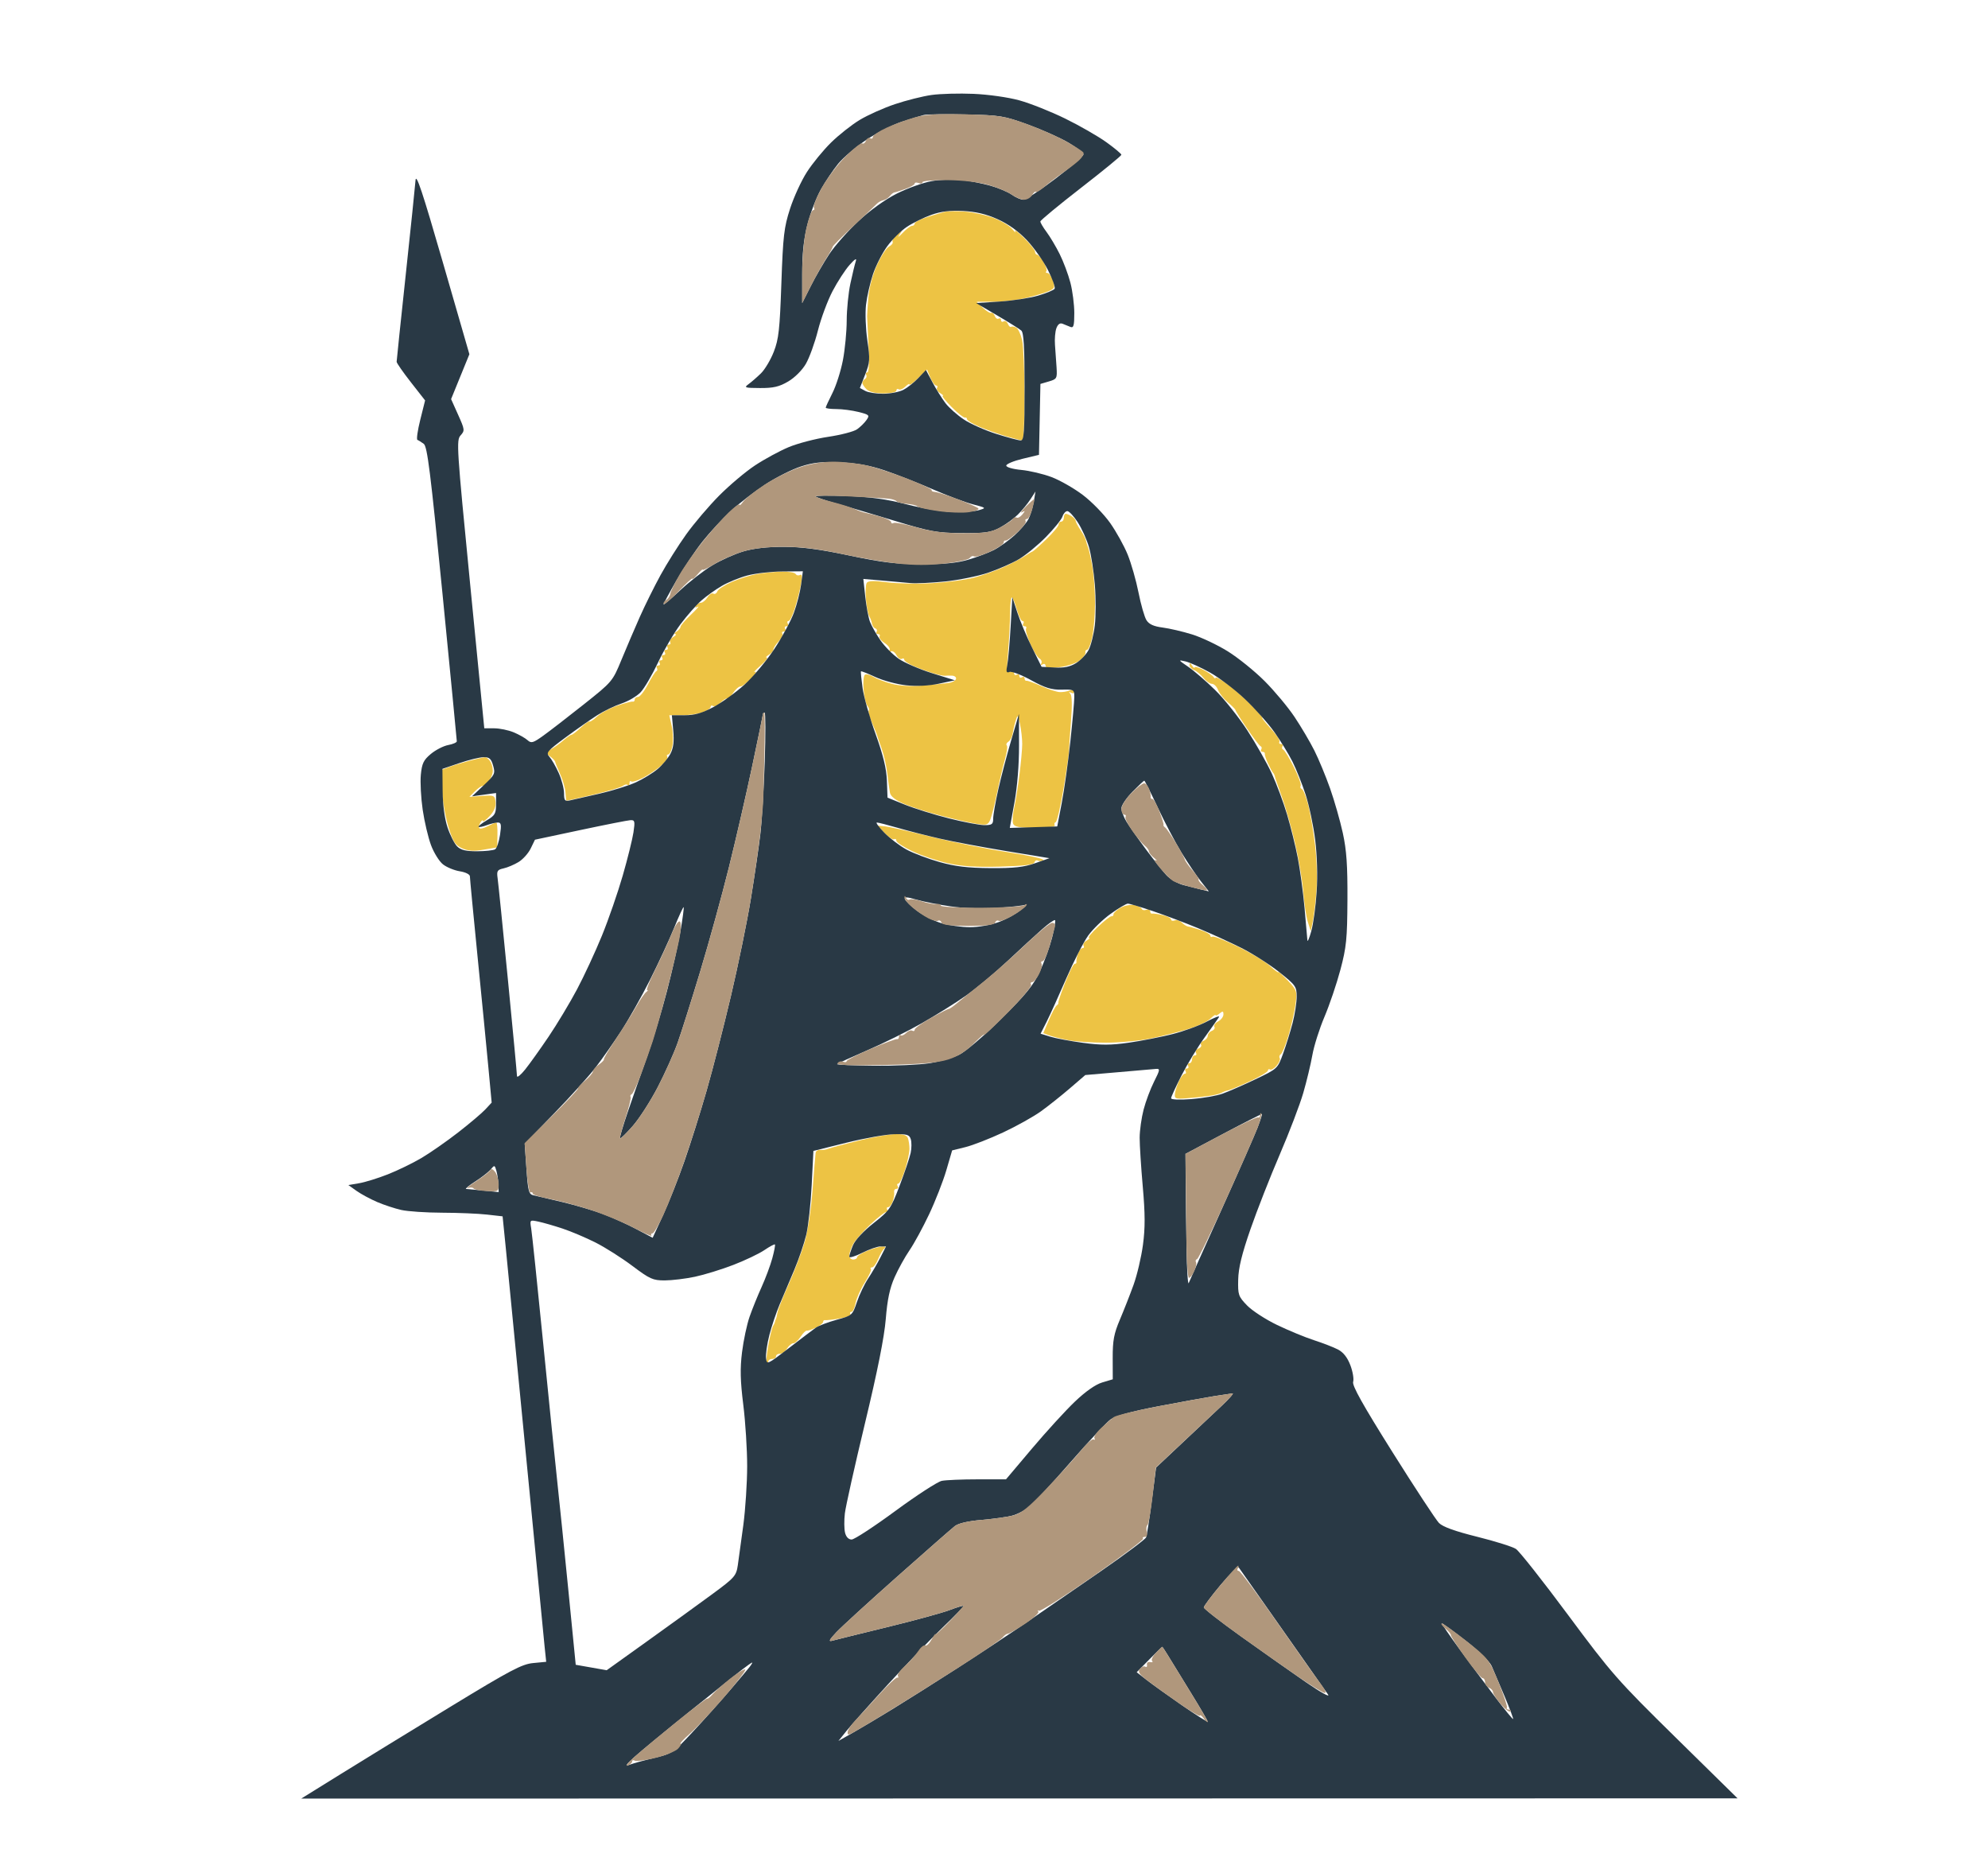 <svg xmlns="http://www.w3.org/2000/svg" version="1.1" viewBox="145.408 71.68 759.808 712.704" style="max-height: 500px" width="759.808" height="712.704"><path fill-rule="evenodd" fill="#edc344" stroke="none" d="M 506.500 152.622 C 505.400 152.900, 502.363 153.811, 499.750 154.644 C 497.137 155.478, 495 156.575, 495 157.080 C 495 157.586, 494.528 158, 493.952 158 C 493.376 158, 491.745 159.238, 490.327 160.750 C 488.910 162.262, 488.361 162.600, 489.108 161.500 C 490.447 159.527, 490.436 159.525, 488.256 161.384 C 487.041 162.420, 486.274 163.635, 486.552 164.083 C 486.829 164.532, 486.215 165.350, 485.187 165.900 C 484.159 166.450, 482.071 169.678, 480.548 173.073 C 478.911 176.719, 477.578 181.755, 477.290 185.373 C 477.022 188.743, 476.807 191.950, 476.814 192.500 C 476.820 193.050, 477.064 198.113, 477.356 203.750 C 477.695 210.287, 477.524 214, 476.885 214 C 476.333 214, 476.141 214.419, 476.457 214.931 C 476.774 215.443, 476.575 216.144, 476.016 216.490 C 475.457 216.835, 475 217.509, 475 217.988 C 475 218.466, 475.707 219.564, 476.571 220.429 C 477.575 221.432, 479.924 222, 483.071 222 C 485.874 222, 488 221.543, 488 220.941 C 488 220.359, 488.414 220.138, 488.919 220.450 C 489.425 220.763, 490.550 220.307, 491.419 219.438 C 492.289 218.568, 493 218.203, 493 218.625 C 493 219.047, 494.510 217.929, 496.355 216.140 L 499.711 212.888 500.977 215.944 C 501.673 217.625, 502.665 219, 503.180 219 C 503.696 219, 503.857 219.422, 503.538 219.939 C 503.219 220.455, 503.755 221.341, 504.729 221.908 C 505.703 222.475, 506.145 222.953, 505.711 222.970 C 505.278 222.986, 506.822 224.912, 509.144 227.250 C 511.465 229.588, 513.733 231.387, 514.182 231.250 C 514.632 231.112, 515 231.395, 515 231.877 C 515 232.359, 517.138 233.665, 519.750 234.780 C 522.362 235.894, 526.944 237.525, 529.932 238.403 C 532.919 239.281, 535.731 240, 536.182 240 C 536.632 240, 536.989 232.238, 536.976 222.750 C 536.963 213.262, 536.546 203.747, 536.048 201.604 C 535.551 199.461, 534.571 197.353, 533.870 196.920 C 533.169 196.486, 532.284 196.325, 531.903 196.560 C 531.521 196.796, 530.941 196.288, 530.612 195.431 C 530.283 194.574, 529.561 194.153, 529.007 194.496 C 528.453 194.838, 528 194.615, 528 194 C 528 193.385, 527.597 193.131, 527.105 193.435 C 526.612 193.740, 525.941 193.288, 525.612 192.431 C 525.283 191.574, 524.673 191.044, 524.257 191.254 C 523.841 191.463, 522.416 190.591, 521.092 189.317 L 518.683 187 525.092 186.985 C 528.616 186.977, 534.246 186.323, 537.601 185.531 C 540.957 184.740, 544.853 183.569, 546.258 182.928 C 548.548 181.885, 548.709 181.464, 547.809 178.882 C 547.256 177.297, 546.323 176, 545.736 176 C 545.148 176, 544.955 175.712, 545.307 175.360 C 545.659 175.008, 545.187 173.433, 544.258 171.860 C 543.329 170.287, 542.216 169, 541.784 169 C 541.353 169, 541 168.497, 541 167.882 C 541 167.268, 539.119 164.905, 536.820 162.632 C 534.520 160.360, 532.984 159.175, 533.406 160 C 533.828 160.825, 533.344 160.486, 532.330 159.246 C 531.315 158.007, 528.095 156.084, 525.172 154.973 C 522.250 153.863, 517.303 152.766, 514.180 152.535 C 511.056 152.304, 507.600 152.343, 506.500 152.622 M 552 269.500 C 552 270.325, 551.550 271, 551 271 C 550.450 271, 550 271.508, 550 272.129 C 550 272.750, 547.862 275.307, 545.250 277.810 C 542.638 280.314, 540.275 282.405, 540 282.457 C 539.725 282.509, 538.375 283.303, 537 284.222 C 535.625 285.140, 532.025 287.019, 529 288.398 C 525.975 289.777, 520.859 291.591, 517.632 292.429 C 514.404 293.267, 507.204 294.216, 501.632 294.538 C 496.059 294.860, 488.350 294.707, 484.500 294.199 C 479.537 293.543, 477.267 293.598, 476.700 294.387 C 476.259 294.999, 476.113 297.851, 476.375 300.724 C 476.636 303.598, 477.209 306.523, 477.647 307.224 C 478.085 307.926, 478.544 309.167, 478.667 309.982 C 478.790 310.797, 479.368 311.623, 479.952 311.817 C 480.535 312.012, 480.758 312.582, 480.447 313.085 C 480.136 313.588, 480.385 314, 481 314 C 481.615 314, 481.870 314.401, 481.568 314.891 C 481.265 315.380, 482.153 316.525, 483.540 317.435 C 484.939 318.351, 485.758 319.583, 485.377 320.198 C 484.973 320.853, 485.145 321.029, 485.795 320.627 C 486.403 320.251, 487.395 320.869, 488 322 C 488.605 323.131, 489.528 323.792, 490.050 323.469 C 490.573 323.146, 491 323.290, 491 323.789 C 491 324.288, 492.688 325.411, 494.750 326.284 C 496.813 327.157, 500.135 328.368, 502.133 328.974 C 504.131 329.581, 506.156 330.007, 506.633 329.921 C 507.110 329.834, 508.325 329.816, 509.333 329.882 C 510.342 329.947, 510.991 330.527, 510.776 331.171 C 510.561 331.816, 509.286 332.495, 507.943 332.680 C 506.599 332.866, 502.240 333.298, 498.254 333.640 C 493.628 334.038, 489.291 333.805, 486.254 332.996 C 483.640 332.300, 480.475 331.097, 479.222 330.323 C 477.969 329.550, 476.515 329.182, 475.991 329.505 C 475.467 329.829, 475.227 332.355, 475.456 335.119 C 475.686 337.882, 476.348 340.715, 476.928 341.413 C 477.508 342.112, 477.735 342.931, 477.433 343.234 C 477.130 343.536, 477.650 345.520, 478.588 347.642 C 479.526 349.764, 480.414 351.950, 480.560 352.500 C 480.707 353.050, 481.528 355.433, 482.385 357.795 C 483.242 360.157, 484.208 364.432, 484.532 367.295 C 484.856 370.158, 485.313 373.455, 485.547 374.621 C 485.831 376.033, 487.642 377.460, 490.962 378.888 C 493.706 380.069, 500.124 382.118, 505.225 383.444 C 510.326 384.769, 516.405 386.149, 518.733 386.512 C 522.534 387.103, 523.063 386.932, 523.921 384.835 C 524.446 383.551, 525.615 378.900, 526.519 374.500 C 527.422 370.100, 528.764 364.402, 529.501 361.837 C 530.238 359.272, 530.552 356.885, 530.199 356.533 C 529.847 356.180, 530.130 355.537, 530.830 355.105 C 531.530 354.672, 532.266 353.234, 532.466 351.909 C 532.667 350.584, 533.187 348.375, 533.623 347 C 534.367 344.656, 534.469 344.750, 535.263 348.500 C 535.730 350.700, 536.104 354.075, 536.096 356 C 536.088 357.925, 535.606 363.254, 535.024 367.842 C 534.443 372.429, 533.529 378.141, 532.993 380.533 C 532.456 382.925, 532.287 385.584, 532.616 386.441 C 533.088 387.672, 534.887 388, 541.166 388 C 545.718 388, 548.876 387.609, 548.553 387.085 C 548.242 386.582, 548.400 386.020, 548.905 385.835 C 549.410 385.651, 550.756 379.875, 551.896 373 C 553.036 366.125, 553.975 359.600, 553.982 358.500 C 553.989 357.400, 554.333 352.315, 554.747 347.200 C 555.223 341.317, 555.133 337.497, 554.500 336.803 C 553.809 336.046, 553.886 335.925, 554.750 336.412 C 555.439 336.801, 556 336.595, 556 335.952 C 556 335.225, 555.341 335.066, 554.250 335.528 C 553.288 335.937, 551.548 336.220, 550.385 336.158 C 549.222 336.096, 546.072 335.061, 543.385 333.859 C 540.698 332.656, 538.163 331.746, 537.750 331.836 C 537.337 331.926, 537 331.523, 537 330.941 C 537 330.359, 536.550 330.160, 536 330.500 C 535.450 330.840, 535 330.615, 535 330 C 535 329.385, 534.550 329.160, 534 329.500 C 533.450 329.840, 533 329.593, 533 328.952 C 533 328.311, 532.330 328.043, 531.510 328.358 C 530.229 328.849, 530.121 327.713, 530.735 320.215 C 531.128 315.422, 531.461 308.912, 531.475 305.750 C 531.489 302.587, 531.779 299.999, 532.120 300 C 532.461 300, 533.307 302.025, 534 304.500 C 534.693 306.975, 535.678 309, 536.189 309 C 536.700 309, 536.840 309.450, 536.500 310 C 536.160 310.550, 536.385 311, 537 311 C 537.615 311, 537.870 311.401, 537.567 311.891 C 537.264 312.382, 537.975 314.969, 539.146 317.641 C 540.318 320.314, 541.899 322.865, 542.659 323.311 C 543.420 323.758, 543.738 324.615, 543.367 325.216 C 542.962 325.871, 543.153 326.023, 543.845 325.595 C 544.480 325.203, 545 325.421, 545 326.080 C 545 326.938, 546.489 327.102, 550.236 326.658 C 553.116 326.317, 556.603 325.170, 557.986 324.108 C 559.369 323.047, 560.387 321.688, 560.250 321.089 C 560.112 320.490, 560.405 320, 560.900 320 C 561.395 320, 562.267 317.863, 562.838 315.250 C 563.409 312.637, 563.895 306.900, 563.919 302.500 C 563.943 298.100, 563.502 291.800, 562.940 288.500 C 562.377 285.200, 561.642 281.825, 561.307 281 C 560.972 280.175, 560.577 278.914, 560.430 278.198 C 560.282 277.482, 559.349 275.682, 558.357 274.198 C 557.364 272.714, 556.540 271.146, 556.526 270.714 C 556.512 270.281, 555.825 269.500, 555 268.979 C 554.175 268.457, 553.163 268.024, 552.750 268.015 C 552.337 268.007, 552 268.675, 552 269.500 M 434.942 291.007 C 432.435 291.432, 428.080 292.771, 425.263 293.982 C 422.447 295.194, 419.889 296.847, 419.579 297.656 C 419.268 298.465, 418.576 298.856, 418.040 298.525 C 417.504 298.193, 416.492 298.840, 415.792 299.961 C 415.092 301.083, 413.979 302, 413.318 302 C 412.658 302, 411.797 302.520, 411.405 303.155 C 410.930 303.922, 411.162 304.051, 412.095 303.538 C 412.868 303.115, 411.700 304.475, 409.500 306.562 C 407.300 308.649, 405.500 310.742, 405.500 311.215 C 405.500 311.687, 404.825 312.500, 404 313.021 C 403.175 313.543, 402.950 313.990, 403.500 314.015 C 404.050 314.040, 403.703 314.525, 402.729 315.092 C 401.755 315.659, 401.219 316.545, 401.538 317.061 C 401.857 317.578, 401.615 318, 401 318 C 400.385 318, 400.160 318.450, 400.500 319 C 400.840 319.550, 400.615 320, 400 320 C 399.385 320, 399.160 320.450, 399.500 321 C 399.840 321.550, 399.615 322, 399 322 C 398.385 322, 398.160 322.450, 398.500 323 C 398.840 323.550, 398.615 324, 398 324 C 397.385 324, 397.160 324.450, 397.500 325 C 397.840 325.550, 397.615 326, 397 326 C 396.385 326, 396.136 326.412, 396.447 326.915 C 396.758 327.418, 396.672 327.980, 396.256 328.165 C 395.840 328.349, 394.384 330.637, 393.021 333.250 C 391.657 335.863, 389.970 338, 389.271 338 C 388.572 338, 388 338.450, 388 339 C 388 339.550, 387.663 339.907, 387.250 339.793 C 386.837 339.680, 384.179 340.377, 381.342 341.343 C 378.506 342.309, 375.046 344.155, 373.654 345.445 C 372.262 346.735, 370.941 347.608, 370.718 347.385 C 370.496 347.162, 369.005 348.212, 367.407 349.717 C 365.808 351.222, 364.199 352.464, 363.830 352.477 C 363.462 352.490, 362.038 353.476, 360.666 354.669 C 359.294 355.862, 357.151 357.384, 355.905 358.051 C 353.691 359.235, 353.684 359.296, 355.570 360.675 C 356.631 361.451, 357.541 362.404, 357.590 362.793 C 357.640 363.182, 358.499 365.300, 359.499 367.500 C 360.499 369.700, 361.410 372.850, 361.523 374.500 C 361.635 376.150, 361.789 377.560, 361.864 377.634 C 361.939 377.708, 366.577 376.687, 372.171 375.364 C 377.765 374.042, 382.869 372.523, 383.513 371.989 C 384.157 371.455, 384.980 371.313, 385.342 371.675 C 385.704 372.037, 386 371.733, 386 371 C 386 370.267, 386.281 369.947, 386.624 370.290 C 386.967 370.634, 388.932 370.055, 390.990 369.005 C 393.049 367.955, 396.144 365.908, 397.869 364.457 C 399.594 363.005, 400.753 361.409, 400.444 360.909 C 400.135 360.409, 400.308 360, 400.830 360 C 401.351 360, 402.065 358.469, 402.416 356.598 C 402.767 354.726, 402.640 351.351, 402.133 349.098 L 401.213 345 405.957 345 C 408.567 345, 412.119 344.506, 413.851 343.902 C 415.583 343.298, 417 342.372, 417 341.843 C 417 341.315, 417.434 341.150, 417.964 341.477 C 418.493 341.805, 419.806 341.194, 420.880 340.120 C 421.954 339.046, 423.060 338.393, 423.337 338.670 C 423.614 338.947, 424.603 338.009, 425.535 336.587 C 426.467 335.164, 427.769 334, 428.428 334 C 429.087 334, 430.948 332.580, 432.563 330.845 C 434.178 329.110, 434.825 328.023, 434 328.430 C 433.175 328.836, 434.075 327.793, 436 326.111 C 437.925 324.430, 439.050 323.028, 438.500 322.996 C 437.950 322.965, 438.288 322.481, 439.250 321.920 C 440.212 321.359, 441 320.454, 441 319.908 C 441 319.363, 441.884 317.967, 442.965 316.807 C 444.046 315.646, 444.695 314.315, 444.406 313.849 C 444.118 313.382, 444.385 313, 445 313 C 445.615 313, 445.840 312.550, 445.500 312 C 445.160 311.450, 445.385 311, 446 311 C 446.615 311, 446.840 310.550, 446.500 310 C 446.160 309.450, 446.297 309, 446.804 309 C 447.311 309, 448.445 306.637, 449.323 303.750 C 450.201 300.863, 451.225 296.747, 451.598 294.605 C 452.062 291.945, 451.938 290.920, 451.208 291.372 C 450.619 291.735, 449.856 291.575, 449.510 291.016 C 449.165 290.457, 446.771 290.053, 444.191 290.118 C 441.611 290.182, 437.449 290.583, 434.942 291.007 M 600.015 325.781 C 600.007 326.486, 600.788 327.362, 601.750 327.728 C 602.712 328.094, 604.320 329.430, 605.323 330.697 C 606.325 331.964, 607.799 333, 608.597 333 C 609.396 333, 610.450 334.052, 610.939 335.339 C 611.428 336.625, 613.117 338.762, 614.694 340.089 C 616.270 341.415, 617.565 342.725, 617.573 343 C 617.580 343.275, 619.560 346.425, 621.974 350 C 624.387 353.575, 626.733 356.651, 627.187 356.835 C 627.641 357.020, 627.758 357.582, 627.447 358.085 C 627.136 358.588, 627.359 359, 627.941 359 C 628.523 359, 628.921 359.337, 628.825 359.750 C 628.730 360.163, 629.283 361.850, 630.055 363.500 C 630.827 365.150, 631.693 366.725, 631.980 367 C 632.266 367.275, 632.585 367.950, 632.689 368.500 C 632.794 369.050, 633.993 372.544, 635.356 376.265 C 636.718 379.986, 638.967 387.861, 640.353 393.765 C 641.738 399.669, 643.160 408.100, 643.512 412.500 C 643.864 416.900, 644.651 422.075, 645.261 424 L 646.371 427.500 647.113 424 C 647.522 422.075, 648.157 416.900, 648.525 412.500 C 648.905 407.954, 648.687 400.252, 648.020 394.662 C 647.373 389.251, 646.183 382.276, 645.375 379.162 C 644.567 376.048, 643.474 373.349, 642.946 373.165 C 642.419 372.980, 642.231 372.435, 642.528 371.954 C 642.826 371.473, 641.647 368.249, 639.910 364.790 C 638.172 361.330, 636.354 358.349, 635.869 358.165 C 635.384 357.980, 635.242 357.418, 635.553 356.915 C 635.864 356.412, 635.615 356, 635 356 C 634.385 356, 634.122 355.612, 634.415 355.138 C 634.708 354.664, 633.228 352.414, 631.127 350.138 C 629.026 347.862, 627.559 346, 627.866 346 C 628.173 346, 626.234 343.776, 623.557 341.058 C 620.880 338.340, 616.734 334.712, 614.345 332.996 C 611.955 331.280, 609.993 330.241, 609.985 330.688 C 609.976 331.135, 609.639 331, 609.235 330.390 C 608.831 329.779, 607.038 328.530, 605.250 327.614 C 603.462 326.698, 601.993 326.298, 601.985 326.724 C 601.976 327.151, 601.533 326.825, 601 326 C 600.322 324.951, 600.026 324.885, 600.015 325.781 M 324.500 362.488 C 321.750 363.234, 318.199 364.343, 316.609 364.951 L 313.718 366.058 314.279 373.779 C 314.588 378.025, 315.762 384.425, 316.887 388 C 318.599 393.438, 319.444 394.725, 322.060 395.875 C 324.364 396.888, 326.533 397.020, 330.303 396.375 L 335.420 395.500 335.535 390.750 C 335.598 388.137, 335.391 386.003, 335.075 386.006 C 334.759 386.010, 333.270 386.654, 331.767 387.438 C 330.264 388.222, 328.831 388.535, 328.583 388.134 C 328.335 387.733, 328.545 386.751, 329.051 385.952 C 329.556 385.154, 329.976 384.903, 329.985 385.396 C 329.993 385.889, 331.150 385.051, 332.556 383.534 C 334.246 381.711, 335.008 379.883, 334.806 378.138 C 334.516 375.637, 334.248 375.518, 329.658 375.842 L 324.817 376.183 326.908 374.092 C 328.059 372.941, 329.395 372, 329.878 372 C 330.360 372, 331.352 371.281, 332.081 370.402 C 332.810 369.524, 333.542 367.922, 333.706 366.842 C 333.871 365.763, 333.539 364.007, 332.968 362.940 C 332.397 361.873, 331.383 361.030, 330.715 361.066 C 330.047 361.102, 327.250 361.742, 324.500 362.488 M 483.555 390.057 C 485.068 391.637, 486.687 392.693, 487.153 392.405 C 487.619 392.118, 488 392.378, 488 392.983 C 488 393.589, 490.793 395.406, 494.207 397.020 C 497.620 398.635, 503.700 400.687, 507.717 401.580 C 512.987 402.753, 518.543 403.107, 527.677 402.853 C 536.687 402.602, 540.454 402.138, 540.752 401.244 C 540.982 400.553, 541.582 400.242, 542.085 400.553 C 542.588 400.864, 543.544 400.782, 544.208 400.371 C 544.872 399.961, 538.685 398.585, 530.458 397.315 C 522.231 396.044, 508.975 393.371, 501 391.373 C 493.025 389.376, 485.218 387.617, 483.652 387.464 L 480.804 387.186 483.555 390.057 M 573.750 418.548 C 572.237 419.382, 571 420.500, 571 421.032 C 571 421.564, 570.663 421.917, 570.250 421.815 C 569.837 421.713, 567.513 423.513, 565.084 425.815 C 562.655 428.117, 561.080 430.014, 561.584 430.030 C 562.088 430.047, 561.703 430.525, 560.729 431.092 C 559.755 431.659, 559.219 432.545, 559.538 433.061 C 559.857 433.578, 559.672 434, 559.126 434 C 558.581 434, 557.790 435.012, 557.369 436.250 C 556.948 437.488, 556.693 438.837, 556.802 439.250 C 556.911 439.663, 556.621 440, 556.158 440 C 555.695 440, 554.036 443.262, 552.472 447.250 C 550.907 451.238, 549.749 454.675, 549.899 454.888 C 550.048 455.102, 549.773 455.552, 549.286 455.888 C 548.800 456.225, 547.443 458.750, 546.271 461.500 L 544.140 466.500 546.320 467.317 C 547.519 467.766, 550.750 468.587, 553.500 469.141 C 556.250 469.694, 562.775 470.145, 568 470.141 C 573.225 470.138, 581.022 469.405, 585.327 468.511 C 589.633 467.618, 596.071 465.986, 599.636 464.885 C 603.200 463.784, 606.990 462.010, 608.058 460.942 C 609.126 459.874, 610 459.280, 610 459.622 C 610 459.965, 610.675 459.685, 611.500 459 C 612.726 457.982, 613 458.045, 613 459.342 C 613 460.215, 612.087 461.418, 610.972 462.015 C 609.857 462.612, 609.210 463.531, 609.535 464.057 C 609.861 464.584, 609.423 465.284, 608.563 465.614 C 607.704 465.944, 607 466.793, 607 467.500 C 607 468.207, 606.296 469.056, 605.437 469.386 C 604.577 469.716, 604.124 470.392, 604.431 470.888 C 604.738 471.384, 604.288 472.059, 603.431 472.388 C 602.574 472.717, 602.153 473.439, 602.496 473.993 C 602.838 474.547, 602.641 475, 602.059 475 C 601.477 475, 601 475.675, 601 476.500 C 601 477.325, 600.523 478, 599.941 478 C 599.359 478, 599.160 478.450, 599.500 479 C 599.840 479.550, 599.615 480, 599 480 C 598.385 480, 598.160 480.450, 598.500 481 C 598.840 481.550, 598.714 482, 598.220 482 C 597.725 482, 596.739 483.238, 596.029 484.750 C 595.318 486.262, 594.617 488.448, 594.472 489.607 C 594.231 491.524, 594.626 491.684, 598.854 491.385 C 601.409 491.204, 605.257 490.802, 607.405 490.492 C 609.552 490.181, 611.802 489.619, 612.405 489.242 C 613.007 488.865, 614.048 488.473, 614.718 488.371 C 615.388 488.270, 619.101 486.728, 622.968 484.945 C 626.836 483.162, 630 481.294, 630 480.793 C 630 480.292, 630.370 480.110, 630.822 480.390 C 631.274 480.669, 632.412 480, 633.352 478.902 C 634.291 477.805, 634.814 476.509, 634.514 476.022 C 634.213 475.536, 634.411 474.864, 634.953 474.529 C 635.496 474.194, 636.830 470.900, 637.919 467.210 C 639.008 463.519, 640.197 458.192, 640.562 455.372 C 641.197 450.467, 641.068 450.077, 637.613 446.413 C 635.626 444.307, 634 442.858, 634 443.193 C 634 443.528, 632.580 442.476, 630.845 440.855 C 629.109 439.234, 623.632 435.924, 618.674 433.500 C 613.715 431.076, 609.285 429.324, 608.829 429.606 C 608.373 429.887, 608 429.714, 608 429.219 C 608 428.725, 606.313 427.763, 604.250 427.083 C 602.188 426.402, 600.050 425.799, 599.500 425.744 C 598.950 425.688, 597.879 425.022, 597.121 424.264 C 596.363 423.506, 595.125 423.122, 594.371 423.411 C 593.617 423.700, 593 423.537, 593 423.048 C 593 422.559, 591.538 421.812, 589.750 421.389 C 587.962 420.965, 586.163 420.705, 585.750 420.810 C 585.337 420.914, 585 420.502, 585 419.893 C 585 419.284, 584.354 419.034, 583.565 419.337 C 582.775 419.640, 581.988 419.496, 581.815 419.018 C 581.642 418.539, 580.375 417.897, 579 417.590 C 577.611 417.281, 575.278 417.706, 573.750 418.548 M 473.500 507.580 C 468 508.928, 462.825 510.318, 462 510.669 C 461.175 511.020, 459.788 511.223, 458.917 511.119 C 458.046 511.015, 457.246 511.509, 457.140 512.215 C 457.034 512.922, 456.503 519.350, 455.960 526.500 C 455.403 533.840, 454.072 542.548, 452.903 546.500 C 451.765 550.350, 449.067 557.448, 446.907 562.273 C 444.747 567.098, 442.793 572.048, 442.565 573.273 C 442.336 574.498, 442.059 575.612, 441.949 575.750 C 441.840 575.888, 441.687 576.337, 441.610 576.750 C 441.533 577.163, 441.178 577.956, 440.821 578.514 C 440.465 579.072, 439.656 582.381, 439.024 585.868 C 438.392 589.355, 438.128 592.461, 438.437 592.771 C 438.747 593.080, 439 592.808, 439 592.167 C 439 591.525, 439.675 591, 440.500 591 C 441.325 591, 442 590.550, 442 590 C 442 589.450, 442.671 589, 443.492 589 C 444.312 589, 445.545 588.100, 446.232 587 C 446.919 585.900, 447.996 585, 448.626 585 C 449.255 585, 450.505 583.878, 451.404 582.506 C 452.303 581.135, 453.367 580.088, 453.769 580.181 C 454.171 580.273, 455.738 579.748, 457.250 579.014 C 458.762 578.280, 460 577.301, 460 576.839 C 460 576.378, 460.337 576.077, 460.750 576.171 C 461.163 576.265, 463.633 575.990, 466.240 575.559 C 468.847 575.128, 470.733 574.376, 470.431 573.888 C 470.129 573.400, 470.308 573, 470.830 573 C 471.351 573, 472.058 571.504, 472.401 569.677 C 472.744 567.849, 474.334 564.288, 475.934 561.765 C 477.534 559.242, 478.579 556.912, 478.255 556.589 C 477.931 556.265, 478.137 556, 478.712 556 C 479.287 556, 480.349 554.538, 481.072 552.750 C 481.795 550.962, 482.862 549.169, 483.443 548.765 C 484.073 548.327, 483.802 548.024, 482.770 548.015 C 481.819 548.007, 479.231 548.724, 477.020 549.609 C 474.809 550.493, 473 551.618, 473 552.109 C 473 552.599, 472.325 553, 471.500 553 C 470.675 553, 470 552.303, 470 551.450 C 470 550.598, 470.638 548.686, 471.418 547.200 C 472.198 545.715, 475.235 542.250, 478.168 539.501 C 481.101 536.751, 483.871 534.625, 484.324 534.775 C 484.778 534.926, 484.864 534.588, 484.515 534.025 C 484.167 533.461, 484.328 533, 484.874 533 C 485.419 533, 486.209 531.987, 486.629 530.750 C 487.049 529.513, 487.284 527.938, 487.152 527.250 C 487.020 526.563, 487.409 526, 488.015 526 C 488.622 526, 488.840 525.550, 488.500 525 C 488.160 524.450, 488.276 524, 488.758 524 C 489.240 524, 490.392 521.598, 491.317 518.662 C 492.243 515.726, 493 512.163, 493 510.744 C 493 509.325, 492.727 507.452, 492.393 506.582 C 491.968 505.475, 490.542 505.020, 487.643 505.065 C 485.364 505.101, 479 506.233, 473.500 507.580 M 541.420 860.500 C 541.419 871.500, 541.565 876.136, 541.745 870.803 C 541.924 865.470, 541.925 856.470, 541.746 850.803 C 541.568 845.136, 541.421 849.500, 541.420 860.500 M 147.312 891.748 C 156.009 891.915, 169.959 891.915, 178.312 891.748 C 186.666 891.581, 179.550 891.444, 162.500 891.445 C 145.450 891.445, 138.616 891.582, 147.312 891.748"/><path fill-rule="evenodd" fill="#293945" stroke="none" d="M 501.409 107.980 C 498.058 108.455, 491.763 110.037, 487.418 111.496 C 483.074 112.954, 477 115.677, 473.922 117.547 C 470.844 119.417, 465.931 123.304, 463.004 126.185 C 460.078 129.066, 455.950 134.105, 453.831 137.383 C 451.712 140.661, 448.804 146.978, 447.369 151.422 C 445.051 158.594, 444.679 161.798, 444.045 180 C 443.433 197.604, 443.024 201.291, 441.151 206.098 C 439.951 209.178, 437.739 212.895, 436.235 214.360 C 434.731 215.825, 432.600 217.679, 431.500 218.480 C 429.670 219.813, 430.045 219.939, 435.912 219.968 C 441.003 219.993, 443.213 219.479, 446.636 217.473 C 449.147 216.002, 451.972 213.184, 453.403 210.723 C 454.754 208.401, 456.828 202.675, 458.011 198 C 459.194 193.325, 461.716 186.540, 463.615 182.922 C 465.513 179.305, 468.436 174.805, 470.110 172.922 C 472.148 170.631, 472.935 170.161, 472.491 171.500 C 472.127 172.600, 471.200 176.425, 470.432 180 C 469.663 183.575, 469.027 189.948, 469.017 194.162 C 469.008 198.376, 468.355 205.194, 467.567 209.313 C 466.779 213.431, 464.979 219.081, 463.567 221.867 C 462.155 224.654, 461 227.173, 461 227.467 C 461 227.760, 462.826 228, 465.057 228 C 467.289 228, 471.104 228.501, 473.535 229.113 C 477.674 230.155, 477.867 230.352, 476.569 232.205 C 475.807 233.293, 474.180 234.886, 472.953 235.746 C 471.726 236.605, 466.762 237.897, 461.921 238.616 C 457.080 239.336, 450.280 241.114, 446.810 242.567 C 443.339 244.021, 437.552 247.163, 433.950 249.549 C 430.347 251.936, 424.186 257.127, 420.258 261.086 C 416.331 265.045, 410.664 271.707, 407.666 275.892 C 404.668 280.076, 400.245 287.100, 397.838 291.500 C 395.431 295.900, 391.863 303.100, 389.910 307.500 C 387.956 311.900, 384.815 319.246, 382.929 323.824 C 379.525 332.087, 379.419 332.213, 368.500 340.882 C 362.450 345.685, 355.505 351.047, 353.067 352.797 C 349.146 355.612, 348.449 355.811, 347.031 354.528 C 346.149 353.729, 343.770 352.384, 341.746 351.538 C 339.721 350.692, 336.362 350, 334.282 349.999 L 330.500 349.999 325.102 294.991 C 319.964 242.632, 319.788 239.892, 321.441 238.065 C 323.097 236.235, 323.054 235.870, 320.496 230.171 L 317.814 224.195 321.310 215.620 L 324.806 207.045 314.653 171.904 C 306.845 144.879, 304.434 137.656, 304.216 140.631 C 304.059 142.759, 302.372 159.030, 300.466 176.789 C 298.559 194.548, 297 209.464, 297 209.937 C 297 210.409, 299.448 213.924, 302.440 217.748 L 307.880 224.700 306.031 232.100 C 305.014 236.170, 304.528 239.629, 304.949 239.786 C 305.371 239.943, 306.456 240.618, 307.360 241.286 C 308.725 242.294, 309.936 251.962, 314.502 298.327 C 317.526 329.032, 320 354.519, 320 354.965 C 320 355.412, 318.517 356.056, 316.704 356.396 C 314.891 356.736, 311.909 358.265, 310.077 359.794 C 307.290 362.122, 306.667 363.415, 306.251 367.737 C 305.978 370.576, 306.297 376.602, 306.958 381.128 C 307.620 385.654, 309.054 391.741, 310.144 394.656 C 311.235 397.570, 313.291 400.870, 314.714 401.989 C 316.137 403.109, 319.033 404.301, 321.150 404.640 C 323.339 404.990, 325 405.820, 325 406.563 C 325 407.282, 326.315 421.062, 327.922 437.185 C 329.530 453.308, 331.402 472.469, 332.082 479.765 L 333.320 493.031 330.910 495.630 C 329.584 497.060, 324.900 501.025, 320.500 504.442 C 316.100 507.859, 309.800 512.250, 306.500 514.199 C 303.200 516.149, 297.423 518.957, 293.661 520.440 C 289.900 521.922, 284.962 523.452, 282.688 523.840 L 278.554 524.546 281.662 526.759 C 283.372 527.977, 286.916 529.892, 289.538 531.016 C 292.161 532.140, 296.331 533.514, 298.806 534.069 C 301.281 534.623, 308.299 535.092, 314.403 535.110 C 320.506 535.129, 328.200 535.449, 331.500 535.822 L 337.500 536.500 338.712 548.500 C 339.378 555.100, 342.862 590.875, 346.454 628 C 350.045 665.125, 353.249 698.027, 353.574 701.115 L 354.165 706.730 349.164 707.210 C 344.852 707.625, 340.481 709.935, 317.440 723.980 C 302.743 732.940, 283.926 744.484, 275.626 749.635 L 260.534 759 535.017 758.954 L 809.500 758.908 785.890 735.704 C 763.565 713.763, 761.324 711.211, 744.710 688.819 C 735.046 675.794, 726.078 664.442, 724.780 663.591 C 723.482 662.741, 716.813 660.648, 709.960 658.941 C 701.429 656.815, 696.829 655.152, 695.372 653.668 C 694.202 652.476, 686.206 640.294, 677.603 626.599 C 666.275 608.564, 662.132 601.160, 662.579 599.751 C 662.919 598.680, 662.437 595.814, 661.508 593.381 C 660.370 590.403, 658.818 588.440, 656.758 587.375 C 655.075 586.504, 650.953 584.906, 647.599 583.824 C 644.244 582.741, 637.900 580.123, 633.500 578.006 C 629.100 575.889, 623.925 572.520, 622 570.518 C 618.720 567.108, 618.509 566.489, 618.643 560.689 C 618.746 556.200, 620.036 550.900, 623.339 541.393 C 625.843 534.183, 630.874 521.358, 634.519 512.893 C 638.163 504.427, 642.209 493.836, 643.509 489.357 C 644.809 484.878, 646.377 478.353, 646.993 474.857 C 647.608 471.361, 649.685 464.796, 651.608 460.270 C 653.532 455.743, 656.276 447.643, 657.706 442.270 C 659.996 433.669, 660.318 430.466, 660.396 415.500 C 660.464 402.387, 660.059 396.556, 658.625 390 C 657.603 385.325, 655.418 377.675, 653.769 373 C 652.120 368.325, 649.417 361.800, 647.762 358.500 C 646.107 355.200, 642.696 349.422, 640.183 345.660 C 637.670 341.898, 632.511 335.718, 628.721 331.927 C 624.930 328.137, 618.604 323.031, 614.664 320.582 C 610.724 318.134, 604.575 315.223, 601 314.115 C 597.425 313.007, 592.354 311.824, 589.731 311.486 C 586.343 311.050, 584.563 310.239, 583.583 308.686 C 582.825 307.484, 581.458 302.728, 580.545 298.117 C 579.632 293.507, 577.768 286.982, 576.402 283.617 C 575.036 280.253, 572.009 274.800, 569.675 271.500 C 567.341 268.200, 562.668 263.407, 559.290 260.850 C 555.912 258.292, 550.528 255.210, 547.324 254 C 544.121 252.790, 538.913 251.558, 535.750 251.261 C 532.515 250.958, 530 250.235, 530 249.609 C 530 248.996, 532.813 247.821, 536.250 246.998 L 542.500 245.500 542.777 231.949 L 543.054 218.398 546.277 217.449 C 549.354 216.543, 549.487 216.296, 549.218 212 C 549.063 209.525, 548.793 205.682, 548.618 203.459 C 548.444 201.237, 548.686 198.378, 549.157 197.105 C 549.715 195.595, 550.532 195.001, 551.506 195.395 C 552.328 195.728, 553.675 196.273, 554.500 196.607 C 555.732 197.106, 556 196.162, 556 191.317 C 556 188.074, 555.329 182.843, 554.508 179.693 C 553.688 176.544, 551.838 171.611, 550.396 168.733 C 548.955 165.855, 546.702 162.068, 545.388 160.317 C 544.075 158.566, 543.013 156.766, 543.029 156.317 C 543.045 155.868, 550.020 150.100, 558.528 143.500 C 567.037 136.900, 573.999 131.198, 573.999 130.829 C 574 130.460, 571.413 128.297, 568.250 126.022 C 565.087 123.747, 558 119.681, 552.500 116.987 C 547 114.293, 539.125 111.162, 535 110.029 C 530.742 108.859, 523.177 107.785, 517.500 107.543 C 512 107.309, 504.759 107.505, 501.409 107.980 M 498.500 115.619 C 497.400 115.899, 493.653 117.047, 490.174 118.170 C 486.695 119.294, 480.568 122.407, 476.560 125.089 C 472.551 127.770, 467.700 131.884, 465.780 134.232 C 463.860 136.579, 460.876 141.008, 459.149 144.073 C 457.422 147.139, 455.107 153.173, 454.004 157.483 C 452.589 163.019, 452.001 168.577, 452.003 176.410 L 452.006 187.500 455.282 181 C 457.084 177.425, 460.270 171.922, 462.362 168.771 C 464.455 165.620, 469.459 159.967, 473.484 156.208 C 477.929 152.057, 483.685 147.923, 488.151 145.675 C 492.193 143.640, 498.181 141.490, 501.458 140.898 C 504.735 140.306, 509.910 140.111, 512.958 140.465 C 516.006 140.819, 520.965 141.801, 523.978 142.648 C 526.991 143.495, 530.660 145.046, 532.132 146.094 C 533.604 147.142, 535.580 148, 536.522 148 C 537.465 148, 543.020 144.357, 548.868 139.905 C 554.716 135.453, 559.500 131.313, 559.500 130.705 C 559.500 130.096, 556.955 128.088, 553.844 126.243 C 550.733 124.397, 543.758 121.275, 538.344 119.304 C 529.077 115.931, 527.679 115.703, 514.500 115.416 C 506.800 115.249, 499.600 115.340, 498.500 115.619 M 501.314 153.797 C 498.462 154.815, 494.299 156.860, 492.063 158.339 C 489.827 159.819, 486.435 163.161, 484.524 165.765 C 482.614 168.369, 480.149 173.200, 479.046 176.500 C 477.944 179.800, 476.750 185.049, 476.393 188.164 C 476.037 191.279, 476.268 197.409, 476.908 201.786 C 477.968 209.034, 477.893 210.198, 476.059 214.849 L 474.047 219.955 476.135 221.073 C 477.284 221.687, 480.396 222.173, 483.050 222.153 C 485.704 222.132, 489.141 221.455, 490.688 220.647 C 492.235 219.839, 494.805 217.806, 496.400 216.128 L 499.299 213.078 501.799 217.789 C 503.174 220.380, 505.399 223.948, 506.744 225.718 C 508.089 227.489, 511.263 230.310, 513.797 231.989 C 516.331 233.667, 521.937 236.157, 526.254 237.520 C 530.571 238.884, 534.755 240, 535.552 240 C 536.769 240, 537 236.736, 537 219.539 C 537 204.415, 536.674 198.797, 535.750 197.997 C 535.063 197.401, 530.900 194.796, 526.500 192.207 L 518.500 187.500 527.500 186.912 C 532.450 186.589, 539.065 185.571, 542.199 184.649 C 545.334 183.728, 548.162 182.548, 548.484 182.027 C 548.806 181.506, 547.660 178.289, 545.939 174.879 C 544.217 171.468, 540.589 166.331, 537.877 163.463 C 534.676 160.079, 530.763 157.269, 526.728 155.458 C 522.363 153.499, 518.424 152.560, 513.505 152.306 C 508.466 152.046, 505.045 152.464, 501.314 153.797 M 451.387 249.986 C 448.025 251.087, 441.950 254.164, 437.887 256.823 C 433.824 259.482, 427.923 264.021, 424.773 266.908 C 421.623 269.796, 416.753 275.041, 413.950 278.563 C 411.147 282.086, 406.636 288.821, 403.927 293.530 C 401.217 298.239, 399 302.347, 399 302.660 C 399 302.973, 401.873 300.542, 405.384 297.258 C 408.895 293.973, 414.407 289.688, 417.634 287.734 C 420.860 285.781, 426.200 283.382, 429.500 282.403 C 433.451 281.231, 438.744 280.632, 445 280.647 C 451.856 280.665, 458.814 281.586, 470 283.958 C 482.463 286.601, 487.851 287.252, 497.500 287.284 C 506.100 287.312, 511.192 286.827, 515.470 285.570 C 518.753 284.605, 523.161 282.938, 525.265 281.865 C 527.369 280.792, 530.899 278.279, 533.110 276.282 C 535.321 274.284, 537.737 271.476, 538.479 270.041 C 539.221 268.605, 540.131 265.646, 540.501 263.465 L 541.173 259.500 539.231 262.500 C 538.164 264.150, 535.993 266.783, 534.408 268.351 C 532.823 269.918, 529.720 272.163, 527.513 273.339 C 524.109 275.153, 521.907 275.465, 513 275.397 C 503.468 275.323, 501.071 274.881, 487 270.602 C 478.475 268.009, 468.390 265.016, 464.589 263.950 C 460.788 262.883, 457.413 261.732, 457.089 261.392 C 456.765 261.051, 462.125 260.982, 469 261.237 C 478.204 261.580, 484.269 262.422, 492 264.433 C 497.775 265.935, 505.650 267.239, 509.500 267.332 C 513.350 267.424, 517.850 267.114, 519.500 266.641 C 522.459 265.794, 522.427 265.763, 517.228 264.406 C 514.329 263.649, 507.354 261.029, 501.728 258.584 C 496.103 256.139, 487.900 252.923, 483.500 251.438 C 477.861 249.534, 472.844 248.626, 466.500 248.360 C 459.442 248.065, 456.181 248.416, 451.387 249.986 M 551.480 269.064 C 551.119 270.200, 548.276 273.722, 545.162 276.891 C 542.048 280.061, 537.355 283.904, 534.733 285.432 C 532.111 286.960, 526.830 289.271, 522.998 290.568 C 519.166 291.864, 511.794 293.358, 506.615 293.888 C 501.437 294.418, 495.467 294.691, 493.350 294.494 C 491.232 294.298, 486.321 293.863, 482.437 293.527 L 475.373 292.916 476.107 299.708 C 476.511 303.444, 477.329 307.772, 477.925 309.326 C 478.520 310.880, 480.317 314.054, 481.917 316.379 C 483.517 318.705, 486.647 321.869, 488.872 323.412 C 491.098 324.954, 496.842 327.439, 501.637 328.933 L 510.356 331.651 504.241 332.949 C 500.370 333.770, 495.777 333.995, 491.726 333.561 C 488.205 333.184, 482.936 331.769, 480.017 330.416 C 477.098 329.064, 474.602 328.079, 474.470 328.229 C 474.338 328.378, 474.614 331.251, 475.082 334.613 C 475.551 337.975, 477.779 345.850, 480.034 352.113 C 482.956 360.230, 484.203 365.367, 484.376 370 L 484.619 376.500 491.268 379.181 C 494.925 380.655, 502.503 383.017, 508.107 384.431 C 513.711 385.844, 519.804 387, 521.648 387 C 524.561 387, 525 386.671, 525 384.489 C 525 383.109, 525.889 378.046, 526.975 373.239 C 528.062 368.433, 530.279 360, 531.902 354.500 L 534.853 344.500 534.883 356.500 C 534.902 363.818, 534.219 372.318, 533.132 378.285 L 531.349 388.070 540.415 387.785 L 549.481 387.500 551.206 378.500 C 552.155 373.550, 553.622 363.100, 554.466 355.278 C 555.309 347.457, 556 339.720, 556 338.085 C 556 335.182, 555.888 335.116, 551.138 335.224 C 547.276 335.312, 544.881 334.568, 539.503 331.612 C 535.778 329.565, 532.058 328.147, 531.237 328.463 C 530.033 328.925, 529.866 328.422, 530.375 325.874 C 530.723 324.135, 531.301 317.578, 531.659 311.303 L 532.311 299.895 534.260 305.839 C 535.331 309.108, 537.849 315.094, 539.854 319.141 L 543.500 326.500 548.500 326.771 C 552.096 326.967, 554.399 326.488, 556.701 325.066 C 558.462 323.978, 560.619 321.704, 561.494 320.011 C 562.369 318.319, 563.425 314.111, 563.841 310.661 C 564.256 307.211, 564.264 300.234, 563.858 295.158 C 563.453 290.081, 562.436 283.581, 561.600 280.714 C 560.763 277.846, 558.835 273.587, 557.316 271.250 C 555.796 268.913, 554.009 267, 553.344 267 C 552.679 267, 551.840 267.929, 551.480 269.064 M 431.024 291.603 C 428.013 292.412, 423.607 294.212, 421.235 295.603 C 418.862 296.993, 415.373 299.490, 413.481 301.151 C 411.589 302.812, 408.007 306.877, 405.522 310.183 C 403.036 313.490, 399.163 320.088, 396.914 324.847 C 394.665 329.606, 391.667 334.725, 390.251 336.223 C 388.835 337.721, 385.565 339.648, 382.984 340.505 C 380.402 341.363, 376.263 343.350, 373.786 344.921 C 371.309 346.492, 365.812 350.344, 361.570 353.481 C 354.522 358.693, 353.988 359.329, 355.374 360.860 C 356.208 361.782, 357.805 364.553, 358.923 367.018 C 360.041 369.483, 360.966 372.971, 360.978 374.769 C 360.997 377.634, 361.278 377.977, 363.250 377.545 C 364.488 377.274, 369.549 376.122, 374.498 374.986 C 379.446 373.850, 385.746 371.885, 388.498 370.620 C 391.249 369.355, 394.979 367.069, 396.786 365.541 C 398.593 364.012, 400.786 361.382, 401.658 359.695 C 402.803 357.480, 403.097 355.011, 402.717 350.814 L 402.190 345 407.205 345 C 410.902 345, 413.757 344.181, 418.070 341.882 C 421.287 340.167, 426.629 336.312, 429.941 333.316 C 433.252 330.319, 438.389 324.184, 441.356 319.684 C 444.322 315.183, 447.686 308.951, 448.829 305.835 C 449.973 302.718, 451.212 297.881, 451.583 295.085 L 452.258 290 444.379 290.066 C 440.045 290.102, 434.036 290.794, 431.024 291.603 M 599.500 326.461 C 601.700 327.958, 606.334 331.955, 609.797 335.342 C 613.260 338.729, 618.817 345.696, 622.146 350.824 C 625.475 355.952, 629.685 363.377, 631.502 367.324 C 633.319 371.271, 635.944 378.325, 637.335 383 C 638.727 387.675, 640.564 395.100, 641.417 399.500 C 642.271 403.900, 643.426 412.450, 643.984 418.500 C 644.542 424.550, 645.039 430.175, 645.089 431 C 645.138 431.825, 645.811 430.250, 646.583 427.500 C 647.355 424.750, 648.279 417.956, 648.636 412.402 C 649.031 406.264, 648.801 398.460, 648.051 392.500 C 647.372 387.107, 645.732 379.371, 644.406 375.310 C 643.080 371.248, 640.818 365.579, 639.378 362.713 C 637.939 359.846, 634.839 354.789, 632.490 351.475 C 630.142 348.161, 625.057 342.466, 621.191 338.819 C 617.326 335.173, 611.314 330.603, 607.831 328.664 C 604.349 326.725, 600.150 324.824, 598.500 324.439 C 595.626 323.768, 595.668 323.853, 599.500 326.461 M 437 344.534 C 437 344.828, 435.170 353.716, 432.934 364.284 C 430.698 374.853, 426.681 392.312, 424.007 403.083 C 421.334 413.853, 416.401 431.748, 413.046 442.849 C 409.691 453.950, 405.786 466.287, 404.370 470.266 C 402.953 474.245, 399.543 481.837, 396.792 487.137 C 394.041 492.437, 389.759 499.096, 387.276 501.934 C 384.793 504.773, 382.587 506.920, 382.373 506.706 C 382.159 506.493, 383.521 501.859, 385.399 496.409 C 387.278 490.959, 390.578 481.550, 392.733 475.500 C 394.888 469.450, 398.289 458.200, 400.291 450.500 C 402.293 442.800, 404.624 432.490, 405.471 427.589 C 406.318 422.687, 406.868 418.534, 406.693 418.360 C 406.519 418.185, 404.881 421.746, 403.054 426.271 C 401.226 430.797, 397.063 439.774, 393.802 446.219 C 390.541 452.665, 385.589 461.440, 382.797 465.719 C 380.006 469.999, 375.652 476.200, 373.121 479.500 C 370.590 482.800, 363.440 490.737, 357.231 497.137 L 345.944 508.774 346.621 518.405 C 347.233 527.109, 347.500 528.079, 349.399 528.477 C 350.554 528.720, 355.550 529.889, 360.500 531.075 C 365.450 532.261, 372.377 534.308, 375.893 535.624 C 379.409 536.941, 385.113 539.519, 388.569 541.355 L 394.853 544.691 398.811 536.096 C 400.988 531.368, 404.655 522.100, 406.962 515.500 C 409.268 508.900, 413.095 496.750, 415.466 488.500 C 417.837 480.250, 422.051 463.825, 424.832 452 C 427.612 440.175, 431.022 423.525, 432.409 415 C 433.795 406.475, 435.412 395.450, 436 390.500 C 436.589 385.550, 437.348 373.063, 437.688 362.750 C 438.028 352.438, 438.012 344, 437.653 344 C 437.294 344, 437 344.240, 437 344.534 M 321 363.285 L 314.500 365.500 314.583 374 C 314.635 379.283, 315.343 384.532, 316.454 387.870 C 317.436 390.824, 319.087 394.087, 320.120 395.120 C 321.529 396.529, 323.442 396.996, 327.750 396.985 C 330.913 396.976, 334.018 396.639, 334.652 396.235 C 335.286 395.831, 336.124 393.363, 336.516 390.750 C 337.104 386.822, 336.959 386, 335.679 386 C 334.827 386, 332.913 386.463, 331.426 387.028 C 329.939 387.593, 328.541 387.874, 328.319 387.652 C 328.096 387.430, 329.509 386.307, 331.457 385.158 C 334.614 383.295, 335 382.613, 335 378.898 L 335 374.728 330.411 375.357 L 325.822 375.986 330.317 371.743 C 334.526 367.769, 334.752 367.294, 333.877 364.250 C 333.113 361.593, 332.446 361.006, 330.221 361.035 C 328.725 361.055, 324.575 362.067, 321 363.285 M 578.208 374.288 C 575.894 376.646, 574.002 379.459, 574.004 380.538 C 574.006 381.617, 574.883 383.937, 575.954 385.693 C 577.025 387.448, 580.343 392.173, 583.327 396.193 C 586.312 400.212, 589.884 404.707, 591.266 406.182 C 592.647 407.656, 595.515 409.319, 597.639 409.876 C 599.762 410.433, 602.833 411.212, 604.462 411.606 L 607.424 412.323 604.341 408.412 C 602.646 406.260, 599.331 401.350, 596.975 397.500 C 594.619 393.650, 590.532 385.887, 587.894 380.250 C 585.256 374.613, 582.944 370, 582.757 370 C 582.570 370, 580.523 371.930, 578.208 374.288 M 367.183 388.885 L 349.866 392.567 348.246 395.912 C 347.355 397.752, 345.266 400.084, 343.603 401.095 C 341.941 402.106, 339.358 403.202, 337.864 403.530 C 335.467 404.056, 335.200 404.503, 335.599 407.313 C 335.848 409.066, 337.614 426.475, 339.523 446 C 341.433 465.525, 342.996 482.124, 342.997 482.888 C 342.999 483.651, 344.403 482.526, 346.117 480.388 C 347.832 478.249, 351.866 472.604, 355.082 467.842 C 358.297 463.079, 363.165 454.979, 365.900 449.842 C 368.634 444.704, 372.933 435.444, 375.454 429.264 C 377.976 423.084, 381.561 412.734, 383.422 406.264 C 385.283 399.794, 387.126 392.363, 387.517 389.750 C 388.151 385.509, 388.027 385.011, 386.364 385.101 C 385.339 385.157, 376.707 386.860, 367.183 388.885 M 483.399 389.897 C 485.492 392.040, 489.309 394.939, 491.882 396.339 C 494.455 397.740, 500.147 399.891, 504.530 401.119 C 510.547 402.805, 515.319 403.371, 524 403.426 C 532.956 403.484, 536.717 403.072, 541 401.563 L 546.500 399.627 530 396.915 C 520.925 395.423, 509.450 393.269, 504.500 392.129 C 499.550 390.988, 492.351 389.143, 488.503 388.028 C 484.655 386.912, 481.076 386, 480.550 386 C 480.024 386, 481.306 387.753, 483.399 389.897 M 491.256 415.282 C 491.477 415.952, 493.554 417.951, 495.873 419.724 C 498.191 421.498, 502.400 423.635, 505.226 424.474 C 508.051 425.313, 512.964 426, 516.144 426 C 519.482 426, 524.159 425.158, 527.212 424.007 C 530.121 422.911, 533.850 420.854, 535.500 419.435 C 537.150 418.016, 537.993 417.105, 537.374 417.410 C 536.755 417.715, 531.971 418.257, 526.742 418.614 C 521.010 419.006, 513.913 418.789, 508.868 418.068 C 504.265 417.410, 498.330 416.240, 495.677 415.468 C 492.037 414.409, 490.953 414.363, 491.256 415.282 M 569.913 420.880 C 566.936 423.014, 563.060 426.768, 561.301 429.223 C 559.541 431.677, 555.774 439.044, 552.929 445.593 C 550.084 452.142, 546.713 459.570, 545.437 462.100 L 543.118 466.701 546.809 467.850 C 548.839 468.482, 554.470 469.535, 559.323 470.189 C 566.239 471.122, 570.021 471.111, 576.823 470.136 C 581.595 469.452, 589.100 467.983, 593.500 466.872 C 597.900 465.761, 603.862 463.579, 606.749 462.023 C 609.637 460.466, 611.687 459.712, 611.306 460.347 C 610.925 460.981, 608.459 464.476, 605.826 468.113 C 603.193 471.751, 599.230 478.263, 597.019 482.586 C 594.809 486.908, 593 490.861, 593 491.371 C 593 491.910, 596.231 492.046, 600.750 491.696 C 605.013 491.365, 610.355 490.439, 612.622 489.637 C 614.889 488.835, 620.559 486.358, 625.222 484.132 C 633.684 480.094, 633.705 480.074, 635.805 474.293 C 636.963 471.107, 638.605 465.818, 639.455 462.540 C 640.305 459.262, 641 454.751, 641 452.516 C 641 448.696, 640.597 448.132, 634.287 443.130 C 630.595 440.203, 624.102 436.062, 619.858 433.929 C 615.614 431.795, 608.173 428.401, 603.321 426.387 C 598.469 424.373, 590.703 421.437, 586.062 419.862 C 581.422 418.288, 577.107 417, 576.475 417 C 575.843 417, 572.890 418.746, 569.913 420.880 M 543.839 426.658 C 541.453 428.756, 535.521 434.208, 530.658 438.774 C 525.795 443.341, 518.595 449.344, 514.658 452.114 C 510.721 454.885, 503.043 459.679, 497.596 462.768 C 492.149 465.858, 482.780 470.505, 476.775 473.097 C 470.770 475.689, 465.632 478.035, 465.356 478.311 C 465.079 478.587, 471.364 478.871, 479.322 478.943 C 487.279 479.014, 496.875 478.585, 500.645 477.989 C 504.415 477.394, 509.473 475.958, 511.884 474.799 C 514.385 473.597, 521.315 467.711, 528.018 461.096 C 537.430 451.807, 540.372 448.207, 542.803 443 C 544.472 439.425, 546.575 433.638, 547.475 430.139 C 548.375 426.641, 548.902 423.569, 548.645 423.312 C 548.388 423.055, 546.225 424.561, 543.839 426.658 M 572.854 481.406 L 560.208 482.500 554.354 487.537 C 551.134 490.308, 546.175 494.256, 543.334 496.311 C 540.492 498.366, 533.967 502.013, 528.834 504.415 C 523.700 506.817, 517.208 509.348, 514.407 510.040 L 509.313 511.298 507.088 518.899 C 505.865 523.080, 502.913 530.630, 500.529 535.678 C 498.145 540.726, 494.771 546.927, 493.030 549.457 C 491.289 551.987, 488.720 556.632, 487.321 559.778 C 485.470 563.943, 484.552 568.286, 483.947 575.738 C 483.388 582.634, 480.794 595.634, 476.003 615.558 C 472.090 631.828, 468.631 647.320, 468.315 649.986 C 468 652.652, 468.033 655.995, 468.390 657.416 C 468.797 659.039, 469.732 660, 470.903 660 C 471.928 660, 479.452 655.085, 487.622 649.077 C 495.792 643.070, 503.775 637.895, 505.363 637.577 C 506.951 637.260, 513.120 637, 519.073 637 L 529.896 637 539.818 625.250 C 545.275 618.788, 552.639 610.731, 556.183 607.346 C 560.280 603.434, 564.098 600.751, 566.665 599.982 L 570.703 598.773 570.679 590.636 C 570.659 583.955, 571.148 581.338, 573.415 576 C 574.933 572.425, 577.284 566.441, 578.639 562.702 C 579.994 558.964, 581.615 552.072, 582.242 547.387 C 583.108 540.917, 583.091 535.581, 582.174 525.185 C 581.510 517.658, 580.974 509.232, 580.983 506.460 C 580.992 503.688, 581.671 498.843, 582.492 495.693 C 583.312 492.544, 585.120 487.724, 586.509 484.983 C 588.757 480.545, 588.840 480.017, 587.267 480.156 C 586.295 480.242, 579.809 480.804, 572.854 481.406 M 613 504.920 L 598.500 512.623 598.570 523.561 C 598.608 529.578, 598.756 541.025, 598.899 549 C 599.041 556.975, 599.417 562.825, 599.734 562 C 600.051 561.175, 605.681 548.575, 612.246 534 C 618.811 519.425, 625.031 505.277, 626.067 502.560 C 627.104 499.842, 627.851 497.529, 627.726 497.418 C 627.602 497.307, 620.975 500.683, 613 504.920 M 468.894 508.362 L 456.289 511.500 455.640 524.500 C 455.283 531.650, 454.347 540.200, 453.560 543.500 C 452.774 546.800, 450.704 552.875, 448.960 557 C 447.216 561.125, 444.718 567.029, 443.407 570.121 C 442.097 573.213, 440.315 578.511, 439.448 581.895 C 438.581 585.280, 438.013 589.231, 438.186 590.675 C 438.496 593.268, 438.609 593.219, 446.846 586.901 C 451.436 583.380, 456.071 579.868, 457.145 579.095 C 458.220 578.322, 461.817 576.946, 465.138 576.037 C 471.105 574.404, 471.198 574.322, 472.913 569.256 C 473.868 566.436, 475.792 562.402, 477.188 560.292 C 478.585 558.182, 480.698 554.553, 481.884 552.228 L 484.041 548 481.916 548 C 480.747 548, 477.588 549.106, 474.895 550.459 C 472.203 551.811, 470 552.472, 470 551.927 C 470 551.382, 470.636 549.413, 471.414 547.553 C 472.249 545.553, 475.464 542.098, 479.275 539.103 C 485.377 534.307, 485.910 533.540, 489.247 524.768 C 491.186 519.671, 493.082 514.048, 493.461 512.272 C 493.839 510.497, 493.860 508.135, 493.507 507.022 C 492.956 505.286, 492.062 505.016, 487.183 505.112 C 484.057 505.174, 475.827 506.636, 468.894 508.362 M 332.983 518.538 C 332.167 519.530, 329.499 521.615, 327.054 523.171 C 324.609 524.727, 323.034 526.016, 323.554 526.036 C 324.074 526.056, 327.087 526.334, 330.250 526.654 L 336 527.236 335.900 524.368 C 335.845 522.791, 335.500 520.428, 335.133 519.117 C 334.499 516.856, 334.390 516.826, 332.983 518.538 M 348.433 541.157 C 348.741 542.996, 350.803 562.725, 353.016 585 C 355.229 607.275, 357.679 631.350, 358.460 638.500 C 359.241 645.650, 361.133 664.182, 362.664 679.683 L 365.448 707.865 371.366 708.908 L 377.284 709.950 392.892 698.774 C 401.476 692.628, 412.606 684.577, 417.624 680.884 C 426.192 674.579, 426.787 673.906, 427.394 669.835 C 427.750 667.451, 428.698 660.550, 429.501 654.500 C 430.304 648.450, 430.966 638.325, 430.972 632 C 430.979 625.675, 430.312 615.114, 429.491 608.531 C 428.344 599.332, 428.233 594.672, 429.013 588.398 C 429.571 583.908, 430.867 577.819, 431.894 574.867 C 432.921 571.915, 434.989 566.800, 436.489 563.500 C 437.990 560.200, 439.827 555.271, 440.572 552.547 C 441.317 549.822, 441.771 547.437, 441.580 547.247 C 441.390 547.057, 439.573 548.029, 437.542 549.407 C 435.511 550.785, 430.182 553.327, 425.699 555.056 C 421.217 556.784, 414.613 558.821, 411.024 559.582 C 407.436 560.343, 402.248 560.973, 399.495 560.983 C 394.963 560.998, 393.792 560.475, 387.096 555.438 C 383.029 552.378, 376.682 548.354, 372.990 546.495 C 369.299 544.636, 363.628 542.236, 360.389 541.162 C 357.150 540.088, 353.009 538.896, 351.187 538.512 C 347.886 537.816, 347.876 537.825, 348.433 541.157 M 609.500 605.207 C 606.200 605.729, 596.595 607.471, 588.155 609.078 C 578.037 611.004, 571.835 612.693, 569.948 614.037 C 568.373 615.158, 561.473 622.517, 554.614 630.389 C 547.755 638.261, 540.740 645.882, 539.026 647.325 C 537.312 648.767, 534.242 650.373, 532.205 650.894 C 530.167 651.414, 524.903 652.143, 520.506 652.514 C 515.475 652.939, 511.722 653.802, 510.379 654.844 C 509.206 655.755, 499.303 664.433, 488.373 674.130 C 477.443 683.826, 466.925 693.441, 465 695.495 C 462.316 698.360, 461.966 699.099, 463.500 698.667 C 464.600 698.357, 473.976 696.039, 484.336 693.515 C 494.696 690.991, 505.469 688.054, 508.276 686.987 C 511.084 685.920, 513.520 685.187, 513.690 685.357 C 513.861 685.527, 510.287 689.220, 505.750 693.564 C 501.212 697.907, 491.730 707.770, 484.678 715.480 C 477.626 723.191, 470.505 731.182, 468.854 733.238 L 465.851 736.975 471.676 733.651 C 474.879 731.823, 481.550 727.847, 486.500 724.815 C 491.450 721.784, 502.475 714.824, 511 709.349 C 519.525 703.873, 531.718 695.818, 538.096 691.447 C 544.474 687.076, 557.164 678.325, 566.297 672 C 575.430 665.675, 583.147 659.908, 583.445 659.185 C 583.743 658.462, 584.723 652.162, 585.622 645.185 L 587.258 632.500 597.352 623 C 602.904 617.775, 609.708 611.372, 612.473 608.772 C 615.238 606.171, 617.050 604.091, 616.500 604.150 C 615.950 604.209, 612.800 604.684, 609.500 605.207 M 611.873 677.417 C 608.368 681.617, 605.500 685.460, 605.500 685.958 C 605.500 686.455, 612.025 691.523, 620 697.220 C 627.975 702.917, 639 710.695, 644.500 714.503 C 650.017 718.323, 653.827 720.455, 653 719.258 C 652.175 718.065, 644.300 706.861, 635.500 694.361 C 626.700 681.860, 619.218 671.215, 618.873 670.706 C 618.528 670.197, 615.378 673.216, 611.873 677.417 M 703.250 701.917 C 707.237 707.371, 713.413 715.670, 716.974 720.359 C 720.535 725.049, 723.571 728.763, 723.721 728.612 C 723.871 728.462, 722.401 724.550, 720.453 719.920 C 718.505 715.289, 716.292 710.099, 715.536 708.386 C 714.728 706.554, 710.624 702.541, 705.565 698.636 C 700.837 694.986, 696.750 692, 696.484 692 C 696.217 692, 699.262 696.462, 703.250 701.917 M 584.640 705.858 L 579.854 710.717 583.677 713.687 C 585.780 715.321, 591.888 719.693, 597.250 723.404 C 602.612 727.114, 607 729.891, 607 729.577 C 607 729.262, 604.015 724.165, 600.368 718.252 C 596.720 712.338, 592.850 706.038, 591.769 704.250 C 590.687 702.462, 589.717 701, 589.614 701 C 589.510 701, 587.271 703.186, 584.640 705.858 M 429 709.733 C 427.075 711.223, 418.075 718.409, 409 725.702 C 399.925 732.994, 390.475 740.779, 388 743.001 C 384.644 746.015, 384.136 746.797, 386 746.077 C 387.375 745.546, 391.644 744.364, 395.487 743.450 C 402.240 741.843, 402.727 741.516, 410.052 733.644 C 414.221 729.165, 420.527 722.122, 424.066 717.994 C 427.605 713.865, 431.118 709.703, 431.872 708.744 C 432.627 707.785, 433.077 707.005, 432.872 707.011 C 432.668 707.017, 430.925 708.242, 429 709.733 M 732.247 794.109 C 729.358 794.590, 724.553 795.843, 721.569 796.891 C 718.584 797.940, 713.630 800.466, 710.559 802.505 C 707.488 804.543, 703.366 808.076, 701.399 810.355 C 699.432 812.635, 696.734 816.630, 695.403 819.233 C 694.072 821.836, 692.312 826.544, 691.492 829.693 C 690.671 832.843, 690 839.056, 690 843.500 C 690 847.944, 690.671 854.157, 691.492 857.307 C 692.312 860.456, 694.164 865.364, 695.608 868.213 C 697.051 871.061, 700.729 876.010, 703.781 879.209 C 707.328 882.928, 711.791 886.258, 716.152 888.440 C 719.905 890.317, 725.563 892.390, 728.726 893.047 C 732.120 893.752, 738.580 894.040, 744.489 893.751 C 751.368 893.414, 756.266 892.584, 760.146 891.098 C 763.251 889.908, 768.510 887.178, 771.831 885.031 C 775.153 882.884, 779.931 878.511, 782.448 875.313 C 784.965 872.116, 787.950 867.036, 789.083 864.024 C 790.215 861.012, 791.646 855.081, 792.264 850.843 C 793.188 844.505, 793.103 841.537, 791.788 834.115 C 790.908 829.152, 789.040 822.582, 787.635 819.515 C 786.231 816.447, 782.510 811.241, 779.367 807.946 C 775.834 804.242, 771.331 800.814, 767.576 798.970 C 764.234 797.330, 758.350 795.323, 754.500 794.511 C 750.650 793.699, 745.250 793.080, 742.500 793.134 C 739.750 793.189, 735.136 793.628, 732.247 794.109 M 131.407 796.151 C 131.170 796.534, 132.333 797.813, 133.990 798.993 C 135.648 800.173, 137.527 802.117, 138.167 803.312 C 139.001 804.871, 139.273 815.805, 139.127 841.993 C 139.006 863.782, 138.507 879.804, 137.890 881.733 C 137.321 883.511, 135.538 885.905, 133.928 887.051 C 132.318 888.198, 131 889.556, 131 890.068 C 131 890.624, 143.817 891, 162.803 891 L 194.606 891 196.819 881.750 C 198.036 876.663, 199.025 871.712, 199.016 870.750 C 199.007 869.788, 198.713 869, 198.362 869 C 198.011 869, 195.734 870.834, 193.301 873.076 C 190.869 875.318, 187.346 877.793, 185.472 878.576 C 183.165 879.540, 178.179 880, 170.032 880 L 158 880 157.836 870.250 C 157.745 864.888, 157.633 857.350, 157.586 853.500 L 157.500 846.500 165 846.231 C 170.606 846.029, 173.380 846.408, 175.985 847.731 C 177.902 848.704, 180.411 851.191, 181.561 853.257 C 182.711 855.324, 183.955 856.712, 184.326 856.341 C 184.697 855.970, 185 849.217, 185 841.333 C 185 833.135, 184.601 827, 184.067 827 C 183.554 827, 182.858 827.872, 182.520 828.938 C 182.181 830.005, 180.335 832.255, 178.417 833.938 C 175.082 836.867, 174.541 837, 165.965 837 L 157 837 157 820.872 L 157 804.743 167.750 805.193 C 173.720 805.443, 179.612 806.222, 181 806.944 C 182.375 807.659, 184.783 809.427, 186.351 810.872 C 187.918 812.317, 189.623 814.586, 190.138 815.913 C 190.793 817.602, 191.390 818.010, 192.127 817.273 C 192.772 816.628, 193.048 812.323, 192.840 806.143 L 192.500 796.064 162.168 795.760 C 145.486 795.592, 131.643 795.768, 131.407 796.151 M 330.642 795.732 L 310.785 796.043 314.915 800.523 L 319.045 805.004 318.931 840.752 C 318.869 860.413, 318.578 877.995, 318.285 879.822 C 317.965 881.818, 316.366 884.490, 314.281 886.515 C 312.373 888.369, 311.078 890.318, 311.405 890.846 C 311.770 891.436, 320.956 891.634, 335.249 891.359 C 350.681 891.063, 360.951 890.397, 365.787 889.380 C 369.795 888.537, 376.591 886.087, 380.889 883.936 C 385.968 881.393, 390.355 878.259, 393.422 874.980 C 396.017 872.206, 399.230 867.555, 400.562 864.645 C 401.895 861.735, 403.438 856.963, 403.992 854.040 C 404.547 851.118, 405 845.661, 405 841.913 C 405 838.165, 404.498 832.714, 403.885 829.799 C 403.272 826.885, 401.661 822.131, 400.306 819.235 C 398.950 816.339, 395.638 811.708, 392.945 808.944 C 390.046 805.967, 385.477 802.714, 381.738 800.965 C 378.267 799.340, 372.968 797.592, 369.963 797.081 C 366.958 796.570, 361.350 795.987, 357.500 795.786 C 353.650 795.586, 341.564 795.561, 330.642 795.732 M 438.689 795.644 C 438.335 795.998, 439.385 797.814, 441.023 799.679 C 442.660 801.544, 444 803.750, 444 804.583 C 444 805.415, 439.310 818.562, 433.578 833.798 C 427.846 849.034, 421.265 866.361, 418.953 872.303 C 415.491 881.202, 414.068 883.655, 410.875 886.220 C 408.744 887.933, 407 889.709, 407 890.167 C 407 890.625, 413.300 891, 421 891 C 428.700 891, 435 890.634, 435 890.187 C 435 889.740, 433.650 888.081, 432 886.500 C 430.350 884.919, 428.996 882.698, 428.991 881.563 C 428.985 880.428, 430.435 875.563, 432.213 870.750 L 435.445 862 452.615 862 C 468.030 862, 469.859 862.179, 470.498 863.750 C 470.890 864.712, 472.288 868.616, 473.605 872.425 C 474.922 876.234, 476 880.312, 476 881.488 C 476 882.664, 474.650 884.919, 473 886.500 C 471.350 888.081, 470 889.740, 470 890.187 C 470 890.634, 478.100 891, 488 891 C 499.181 891, 506 890.626, 506 890.013 C 506 889.469, 504.211 887.896, 502.025 886.516 C 499.839 885.136, 497.342 882.926, 496.477 881.605 C 495.612 880.284, 493.538 875.670, 491.868 871.352 C 490.198 867.033, 483.503 849.325, 476.990 832 C 470.476 814.675, 464.840 799.263, 464.465 797.750 L 463.783 795 451.558 795 C 444.835 795, 439.044 795.290, 438.689 795.644 M 516.396 795.937 C 516.156 796.177, 517.656 798.116, 519.730 800.245 L 523.500 804.117 523.210 842.186 C 522.976 872.829, 522.640 880.796, 521.488 883.024 C 520.700 884.547, 518.807 886.702, 517.280 887.815 C 515.753 888.927, 514.745 890.078, 515.040 890.374 C 515.335 890.669, 522.970 890.973, 532.007 891.050 C 542.481 891.139, 548.561 890.817, 548.779 890.162 C 548.968 889.597, 548.170 888.626, 547.007 888.004 C 545.844 887.382, 544.019 885.439, 542.950 883.686 C 541.123 880.690, 541.010 878.440, 541.047 846 C 541.069 827.025, 541.463 809.557, 541.922 807.182 C 542.407 804.669, 543.926 801.643, 545.555 799.942 C 547.095 798.336, 548.100 796.767, 547.789 796.456 C 547.478 796.145, 540.386 795.803, 532.029 795.695 C 523.671 795.588, 516.636 795.697, 516.396 795.937 M 567.327 796.280 C 567.062 796.709, 568.230 798.637, 569.923 800.565 C 572.276 803.246, 573 805.023, 573 808.123 C 573 810.352, 572.105 826.199, 571.010 843.338 C 569.916 860.477, 568.765 876.400, 568.453 878.723 C 568.039 881.807, 566.958 883.821, 564.443 886.193 C 562.549 887.979, 561 889.791, 561 890.220 C 561 890.649, 567.075 891, 574.500 891 C 581.925 891, 588 890.663, 588 890.250 C 588 889.837, 586.483 888.289, 584.628 886.809 C 582.767 885.325, 581.015 882.860, 580.718 881.309 C 580.423 879.764, 580.813 866.125, 581.587 851 C 582.360 835.875, 583.107 822.385, 583.246 821.021 C 583.416 819.364, 586.528 825.497, 592.632 839.521 C 597.655 851.060, 604.601 867.362, 608.069 875.750 C 614.261 890.728, 614.428 891, 617.437 890.997 L 620.500 890.995 635.500 854.361 L 650.500 817.728 651.243 822.614 C 651.652 825.301, 652.890 837.850, 653.993 850.500 C 655.097 863.150, 656 875.124, 656 877.109 C 656 879.896, 655.088 881.754, 652 885.263 C 649.800 887.762, 648 890.075, 648 890.403 C 648 890.732, 655.987 891, 665.750 891 L 683.499 891 679.405 887.250 C 677.154 885.188, 674.803 881.925, 674.182 880 C 673.561 878.075, 671.684 860.909, 670.012 841.853 C 667.740 815.968, 667.236 806.484, 668.017 804.353 C 668.593 802.784, 670.231 800.537, 671.659 799.361 C 673.087 798.184, 674.017 796.834, 673.725 796.361 C 673.434 795.887, 667.565 795.638, 660.684 795.806 C 652.203 796.013, 648.003 796.497, 647.648 797.306 C 647.360 797.963, 641.269 812.900, 634.113 830.500 C 621.792 860.799, 621.042 862.340, 619.996 859.500 C 619.389 857.850, 613.179 842.875, 606.196 826.222 L 593.500 795.945 580.654 795.722 C 573.589 795.600, 567.592 795.851, 567.327 796.280 M 801.624 795.709 C 801.256 796.077, 802.878 798.338, 805.227 800.733 L 809.500 805.088 809.500 825.794 C 809.500 837.182, 809.275 854.689, 809 864.697 L 808.500 882.895 805.250 886.245 C 803.462 888.088, 802 889.911, 802 890.298 C 802 890.684, 807.850 891, 815 891 C 822.150 891, 828 890.620, 828 890.155 C 828 889.690, 827.058 888.458, 825.907 887.416 C 824.756 886.375, 823.294 884.617, 822.657 883.511 C 821.884 882.167, 821.334 871.468, 821 851.249 C 820.725 834.611, 820.725 821.018, 821 821.042 C 821.275 821.066, 823.300 823.424, 825.500 826.283 C 827.700 829.141, 840.635 844.872, 854.245 861.240 L 878.990 891 884.495 891 L 890 891 890.146 859.250 C 890.227 841.788, 890.396 824.575, 890.522 821 C 890.648 817.425, 890.807 812.364, 890.876 809.753 C 890.979 805.825, 891.604 804.337, 894.500 801.132 C 896.425 799.001, 898 796.755, 898 796.140 C 898 795.363, 893.877 795.084, 884.429 795.222 C 876.965 795.331, 870.660 795.741, 870.417 796.134 C 870.175 796.526, 871.272 797.770, 872.856 798.898 C 874.440 800.025, 876.253 802.197, 876.885 803.724 C 877.680 805.646, 877.952 815.166, 877.767 834.670 L 877.500 862.839 850.500 829.186 L 823.500 795.533 812.897 795.286 C 807.065 795.151, 801.992 795.341, 801.624 795.709 M 209 796.977 C 209 797.514, 210.056 798.646, 211.346 799.491 C 212.636 800.336, 214.211 802.168, 214.846 803.561 C 215.640 805.304, 216.003 815.989, 216.010 837.797 C 216.019 868.912, 216.063 869.593, 218.355 874.500 C 219.639 877.250, 221.932 880.971, 223.450 882.770 C 224.969 884.568, 228.082 887.136, 230.369 888.476 C 232.656 889.816, 237.446 891.601, 241.014 892.442 C 244.581 893.282, 250.425 893.969, 254 893.968 C 257.575 893.966, 263.594 893.310, 267.375 892.509 C 271.155 891.708, 276.555 889.757, 279.375 888.174 C 282.194 886.591, 285.959 883.399, 287.741 881.081 C 289.524 878.764, 291.767 874.310, 292.726 871.184 C 294.250 866.217, 294.431 861.797, 294.162 836.132 C 293.944 815.296, 294.196 805.941, 295.029 803.931 C 295.674 802.373, 297.282 800.390, 298.601 799.526 C 299.921 798.661, 301 797.514, 301 796.977 C 301 796.389, 295.621 796, 287.500 796 C 280.075 796, 274 796.273, 274 796.606 C 274 796.939, 275.180 798.140, 276.621 799.274 C 278.063 800.408, 279.863 802.821, 280.621 804.636 C 281.683 807.177, 281.999 814.435, 281.994 836.218 C 281.991 853.070, 281.560 866.044, 280.928 868.321 C 280.344 870.422, 278.292 873.885, 276.367 876.015 C 274.443 878.145, 271.210 880.446, 269.184 881.128 C 267.158 881.810, 262.575 882.368, 259 882.368 C 255.425 882.368, 250.700 881.780, 248.500 881.060 C 246.300 880.341, 242.984 878.619, 241.131 877.235 C 239.278 875.850, 236.892 872.749, 235.828 870.344 C 234.027 866.274, 233.914 863.828, 234.197 835.039 L 234.500 804.108 237.750 800.756 C 239.537 798.913, 241 797.089, 241 796.702 C 241 796.316, 233.800 796, 225 796 C 215.252 796, 209 796.382, 209 796.977 M 734 803.875 C 732.625 804.328, 729.669 805.634, 727.432 806.777 C 725.194 807.920, 721.675 810.724, 719.612 813.008 C 717.548 815.292, 715.050 819.050, 714.060 821.359 C 713.070 823.669, 711.752 827.930, 711.130 830.828 C 710.509 833.727, 710 839.357, 710 843.339 C 710 847.321, 710.694 853.262, 711.542 856.540 C 712.390 859.818, 714.003 864.300, 715.127 866.500 C 716.251 868.700, 718.820 872.241, 720.835 874.370 C 722.851 876.498, 726.750 879.306, 729.500 880.610 C 733.244 882.385, 736.229 882.983, 741.384 882.990 C 745.170 882.996, 750.120 882.455, 752.384 881.789 C 755.060 881.002, 758.455 878.638, 762.087 875.032 C 766.060 871.088, 768.336 867.753, 769.962 863.493 C 771.549 859.333, 772.406 854.489, 772.763 847.656 C 773.082 841.545, 772.803 835.668, 772.028 832.156 C 771.342 829.045, 769.722 824.250, 768.429 821.500 C 767.136 818.750, 764.409 814.787, 762.369 812.693 C 760.329 810.599, 756.678 807.724, 754.255 806.304 C 750.991 804.391, 748.122 803.636, 743.175 803.387 C 739.504 803.203, 735.375 803.423, 734 803.875 M 337 843.611 L 337 881.221 347.822 880.851 C 357.981 880.503, 359.115 880.247, 366.354 876.669 C 372.109 873.825, 375.050 871.613, 377.946 867.950 C 380.080 865.250, 382.652 860.669, 383.663 857.770 C 385.006 853.917, 385.492 849.676, 385.468 842 C 385.442 833.042, 385.060 830.596, 382.873 825.345 C 381.463 821.959, 379.227 817.857, 377.904 816.228 C 376.582 814.599, 374.074 812.273, 372.331 811.059 C 370.588 809.846, 367.029 808.211, 364.422 807.426 C 361.522 806.554, 355.280 806, 348.341 806 L 337 806 337 843.611 M 446.143 832.750 C 442.744 841.962, 439.971 849.837, 439.981 850.250 C 439.991 850.663, 445.789 851, 452.863 851 L 465.727 851 460.243 835.750 C 457.227 827.362, 454.536 819.487, 454.263 818.250 C 453.990 817.013, 453.442 816, 453.046 816 C 452.649 816, 449.543 823.538, 446.143 832.750"/><path fill-rule="evenodd" fill="#b0977c" stroke="none" d="M 495 116.547 C 491.975 117.393, 487.137 119.166, 484.250 120.487 C 481.363 121.808, 479 123.391, 479 124.004 C 479 124.617, 478.547 124.838, 477.993 124.496 C 477.439 124.153, 476.717 124.574, 476.388 125.431 C 476.059 126.288, 475.410 126.753, 474.945 126.466 C 474.480 126.179, 471.640 128.404, 468.633 131.410 C 465.627 134.417, 461.521 139.819, 459.510 143.415 C 457.499 147.012, 456.138 150.414, 456.486 150.977 C 456.834 151.540, 456.678 152, 456.139 152 C 455.601 152, 454.449 155.126, 453.580 158.947 C 452.665 162.973, 452.001 170.438, 452.003 176.697 L 452.006 187.500 455.305 181 C 457.120 177.425, 459.753 172.700, 461.157 170.500 C 462.561 168.300, 463.679 166.275, 463.643 166 C 463.606 165.725, 467.159 162.163, 471.538 158.085 C 475.917 154.007, 479.952 150.182, 480.504 149.585 C 481.056 148.988, 482.181 148.363, 483.004 148.195 C 483.827 148.027, 484.950 147.308, 485.500 146.596 C 486.050 145.884, 486.847 145.259, 487.271 145.208 C 487.695 145.157, 489.607 144.548, 491.521 143.856 C 493.434 143.164, 495 142.253, 495 141.830 C 495 141.408, 495.675 141.322, 496.500 141.638 C 497.325 141.955, 498 141.804, 498 141.302 C 498 140.801, 502.387 140.451, 507.750 140.525 C 513.762 140.608, 519.792 141.336, 523.478 142.424 C 526.766 143.394, 530.660 145.046, 532.132 146.094 C 533.604 147.142, 535.729 148, 536.855 148 C 537.980 148, 539.341 147.213, 539.880 146.250 C 540.419 145.287, 541.073 144.725, 541.335 145 C 541.596 145.275, 543.096 144.375, 544.668 143 C 546.241 141.625, 549.359 139.253, 551.597 137.729 C 553.836 136.205, 556.652 134.041, 557.856 132.920 C 559.060 131.798, 559.790 130.469, 559.478 129.965 C 559.167 129.461, 556.119 127.502, 552.706 125.612 C 549.293 123.722, 542.450 120.726, 537.500 118.955 C 529.314 116.026, 527.234 115.702, 514.500 115.372 C 504.037 115.101, 499.110 115.398, 495 116.547 M 450.929 250.312 C 447.315 251.533, 441.331 254.504, 437.632 256.914 C 433.933 259.324, 430.252 262.230, 429.453 263.371 C 428.654 264.512, 428 265.029, 428 264.520 C 428 264.011, 426.144 265.373, 423.875 267.547 C 421.606 269.721, 417.164 274.719, 414.003 278.654 C 410.842 282.589, 406.807 288.342, 405.035 291.440 C 403.262 294.537, 401.711 297.766, 401.586 298.615 C 401.461 299.465, 400.729 300.549, 399.959 301.026 C 399.188 301.502, 398.812 302.146, 399.123 302.457 C 399.434 302.768, 402.009 300.569, 404.844 297.571 C 407.680 294.573, 410.015 292.430, 410.033 292.810 C 410.052 293.189, 410.952 292.438, 412.033 291.139 C 413.115 289.841, 414 289.049, 414 289.380 C 414 289.711, 416.137 288.674, 418.750 287.077 C 421.363 285.480, 426.200 283.374, 429.500 282.398 C 433.413 281.241, 438.804 280.626, 445 280.631 C 451.554 280.636, 458.372 281.476, 466.987 283.341 C 473.855 284.828, 483.554 286.499, 488.541 287.055 C 494.641 287.735, 500.510 287.736, 506.479 287.058 C 511.359 286.504, 515.672 285.531, 516.064 284.897 C 516.456 284.263, 517.195 284.002, 517.706 284.319 C 518.218 284.635, 520.968 283.813, 523.818 282.493 C 526.668 281.172, 529 279.621, 529 279.046 C 529 278.471, 529.338 278.112, 529.752 278.250 C 530.165 278.387, 532.178 276.976, 534.226 275.113 C 536.273 273.250, 537.708 271.337, 537.415 270.863 C 537.122 270.388, 537.337 270, 537.894 270 C 538.451 270, 539.365 268.338, 539.926 266.306 C 540.487 264.275, 540.845 262.531, 540.723 262.432 C 540.600 262.332, 539.150 263.599, 537.500 265.247 C 535.850 266.896, 535.175 267.878, 536 267.430 C 537.289 266.731, 537.308 266.852, 536.137 268.297 C 535.387 269.222, 534.405 269.751, 533.956 269.473 C 533.506 269.195, 532.852 269.431, 532.501 269.998 C 532.151 270.565, 529.982 272.025, 527.682 273.242 C 524.163 275.105, 521.914 275.454, 513.500 275.441 C 506.197 275.431, 501.391 274.825, 495.680 273.197 C 491.380 271.971, 487.442 271.227, 486.930 271.543 C 486.419 271.859, 486 271.700, 486 271.189 C 486 270.678, 484.087 269.726, 481.750 269.074 C 479.413 268.422, 476.825 267.763, 476 267.610 C 475.175 267.457, 473.375 266.810, 472 266.172 C 470.625 265.534, 466.844 264.341, 463.599 263.521 C 460.353 262.701, 457.428 261.744, 457.099 261.393 C 456.769 261.042, 462.350 261.029, 469.500 261.363 C 476.650 261.697, 483.625 262.089, 485 262.235 C 486.375 262.381, 487.743 262.823, 488.039 263.218 C 488.335 263.612, 490.135 264.062, 492.039 264.218 C 493.943 264.373, 495.744 264.826, 496.043 265.224 C 496.342 265.623, 499.929 266.423, 504.015 267.002 C 508.102 267.582, 513.404 267.762, 515.798 267.403 C 518.192 267.044, 519.779 266.386, 519.325 265.941 C 518.871 265.495, 515.350 263.932, 511.500 262.467 C 507.650 261.002, 503.746 259.751, 502.823 259.688 C 501.901 259.624, 501.312 259.305, 501.513 258.979 C 501.714 258.653, 497.548 256.699, 492.255 254.636 C 486.962 252.573, 479.902 250.265, 476.566 249.506 C 473.230 248.747, 467.575 248.119, 464 248.110 C 459.886 248.099, 455.088 248.907, 450.929 250.312 M 437 344.534 C 437 344.828, 435.170 353.716, 432.934 364.284 C 430.698 374.853, 426.681 392.312, 424.007 403.083 C 421.334 413.853, 416.401 431.748, 413.046 442.849 C 409.691 453.950, 405.786 466.287, 404.370 470.266 C 402.953 474.245, 399.543 481.837, 396.792 487.137 C 394.041 492.437, 389.759 499.096, 387.276 501.934 C 384.793 504.773, 382.596 506.929, 382.393 506.726 C 382.190 506.523, 383.112 503.034, 384.443 498.972 C 385.773 494.909, 386.665 491.268, 386.425 490.878 C 386.184 490.489, 386.366 490.020, 386.830 489.835 C 387.293 489.651, 388.862 486.350, 390.318 482.500 C 391.773 478.650, 393.844 472.800, 394.920 469.500 C 395.997 466.200, 398.449 457.425, 400.370 450 C 402.291 442.575, 404.386 433.864, 405.025 430.643 C 405.717 427.151, 405.821 424.421, 405.282 423.882 C 404.743 423.343, 403.430 425.304, 402.030 428.739 C 400.740 431.907, 397.950 437.988, 395.831 442.250 C 393.711 446.512, 392.320 450.007, 392.739 450.015 C 393.157 450.024, 393.011 450.361, 392.413 450.765 C 391.816 451.169, 390.042 453.750, 388.471 456.500 C 386.901 459.250, 383.443 464.756, 380.787 468.736 C 378.131 472.716, 376.080 476.194, 376.229 476.467 C 376.378 476.739, 375.488 477.671, 374.250 478.537 C 373.012 479.404, 372 480.567, 372 481.121 C 372 481.676, 370.631 483.281, 368.958 484.689 C 367.285 486.097, 366.086 487.420, 366.295 487.629 C 366.504 487.837, 362.006 492.621, 356.300 498.258 L 345.925 508.508 346.608 518.223 C 346.984 523.567, 347.675 527.701, 348.145 527.410 C 348.615 527.120, 349 527.281, 349 527.768 C 349 528.256, 351.910 529.191, 355.467 529.846 C 359.024 530.501, 366.070 532.389, 371.123 534.040 C 376.177 535.692, 383.603 538.767, 387.624 540.875 C 391.646 542.982, 394.699 544.322, 394.409 543.853 C 394.119 543.384, 394.292 543, 394.793 543 C 395.294 543, 397.149 539.865, 398.915 536.034 C 400.681 532.203, 404.159 523.315, 406.643 516.284 C 409.128 509.253, 413.100 496.750, 415.469 488.500 C 417.838 480.250, 422.051 463.825, 424.832 452 C 427.612 440.175, 431.022 423.525, 432.409 415 C 433.796 406.475, 435.410 395.257, 435.996 390.072 C 436.581 384.886, 437.098 379.036, 437.144 377.072 C 437.191 375.107, 437.388 366.863, 437.583 358.750 C 437.778 350.637, 437.726 344, 437.469 344 C 437.211 344, 437 344.240, 437 344.534 M 577.750 374.840 C 575.688 376.934, 574 379.626, 574 380.823 C 574 382.020, 574.477 383, 575.059 383 C 575.641 383, 575.875 383.394, 575.577 383.875 C 575.280 384.356, 576.430 386.719, 578.134 389.125 C 579.838 391.531, 581.967 394.082, 582.866 394.793 C 583.765 395.504, 584.500 396.497, 584.500 397 C 584.500 397.503, 585.400 398.642, 586.500 399.531 C 587.600 400.421, 587.825 400.802, 587 400.378 C 586.175 399.955, 587.032 401.384, 588.904 403.554 C 590.776 405.724, 592.976 407.895, 593.792 408.377 C 594.608 408.859, 597.576 409.866, 600.388 410.615 C 603.200 411.364, 605.950 411.967, 606.500 411.955 C 607.050 411.943, 606.507 411.104, 605.293 410.091 C 604.078 409.077, 603.279 408.054, 603.516 407.818 C 603.753 407.581, 602.721 406.008, 601.223 404.322 C 599.725 402.637, 598.392 400.764, 598.261 400.162 C 598.129 399.559, 596.577 396.688, 594.811 393.783 C 593.045 390.877, 591.202 388.225, 590.715 387.888 C 590.228 387.552, 589.948 387.102, 590.093 386.888 C 590.238 386.675, 589.540 384.363, 588.542 381.750 C 587.545 379.137, 586.339 377, 585.864 377 C 585.389 377, 585.089 376.663, 585.198 376.250 C 585.307 375.837, 585.052 374.488, 584.631 373.250 C 584.210 372.012, 583.333 371.008, 582.683 371.017 C 582.032 371.026, 579.813 372.747, 577.750 374.840 M 491.079 414.661 C 491.036 415.300, 492.404 417.004, 494.120 418.447 C 495.836 419.891, 498.549 421.750, 500.149 422.577 C 501.749 423.405, 503.457 423.836, 503.944 423.535 C 504.431 423.234, 505.017 423.553, 505.247 424.244 C 505.545 425.139, 508.495 425.500, 515.498 425.500 C 522.501 425.500, 525.452 425.138, 525.751 424.244 C 525.982 423.553, 526.596 423.250, 527.115 423.571 C 527.635 423.892, 530.048 422.990, 532.478 421.566 C 534.908 420.141, 537.214 418.462, 537.603 417.834 C 538.088 417.049, 537.870 416.974, 536.905 417.595 C 536.132 418.093, 528.638 418.530, 520.250 418.566 C 511.863 418.603, 505 418.237, 505 417.754 C 505 417.270, 504.212 416.992, 503.250 417.135 C 502.288 417.279, 499.821 416.825, 497.770 416.127 C 495.718 415.429, 493.619 415.118, 493.105 415.435 C 492.591 415.753, 491.943 415.447, 491.664 414.756 C 491.323 413.911, 491.132 413.879, 491.079 414.661 M 537.276 432.713 C 532.449 437.322, 525.125 443.791, 521 447.088 C 516.875 450.386, 512.375 454.031, 511 455.189 C 509.625 456.347, 508.275 457.269, 508 457.238 C 507.725 457.207, 504.688 458.755, 501.250 460.677 C 497.813 462.599, 495 464.610, 495 465.145 C 495 465.680, 494.586 465.862, 494.081 465.550 C 493.575 465.237, 492.504 465.639, 491.700 466.443 C 490.896 467.247, 489.960 467.626, 489.619 467.286 C 489.279 466.945, 489 467.192, 489 467.833 C 489 468.475, 488.663 468.897, 488.250 468.771 C 487.837 468.645, 483.337 470.315, 478.250 472.481 C 473.163 474.648, 469 476.762, 469 477.179 C 469 477.596, 468.371 477.696, 467.601 477.400 C 466.832 477.105, 465.898 477.356, 465.526 477.958 C 465.043 478.740, 470.211 478.938, 483.675 478.653 C 497.697 478.356, 503.863 477.822, 507.843 476.561 C 511.494 475.403, 514.615 473.437, 517.704 470.348 C 520.190 467.863, 521.906 466.430, 521.519 467.164 C 521.131 467.899, 525.157 464.113, 530.466 458.751 C 535.775 453.389, 539.841 448.551, 539.501 448.001 C 539.160 447.450, 539.347 447, 539.915 447 C 540.484 447, 541.654 445.637, 542.515 443.971 C 543.377 442.304, 543.812 440.504, 543.482 439.971 C 543.152 439.437, 543.346 439, 543.913 439 C 544.480 439, 545.667 436.413, 546.550 433.250 C 547.434 430.087, 548.353 426.788, 548.593 425.917 C 548.849 424.986, 548.415 424.333, 547.540 424.333 C 546.721 424.333, 542.102 428.104, 537.276 432.713 M 627 497.892 C 627 498.566, 626.663 498.924, 626.250 498.687 C 625.837 498.450, 619.425 501.489, 612 505.439 L 598.500 512.622 598.623 524.061 C 598.691 530.353, 598.809 541.013, 598.885 547.750 C 598.961 554.487, 599.396 560, 599.851 560 C 600.306 560, 601.207 558.841, 601.852 557.425 C 602.497 556.009, 602.792 554.472, 602.506 554.010 C 602.221 553.549, 602.413 553.020, 602.933 552.835 C 603.454 552.651, 608.449 542.375, 614.034 530 C 619.620 517.625, 625.036 505.277, 626.071 502.560 C 627.106 499.842, 627.738 497.405, 627.476 497.143 C 627.214 496.881, 627 497.218, 627 497.892 M 332.890 518.711 C 332.675 519.288, 330.250 521.222, 327.500 523.007 C 324.750 524.793, 323.273 525.992, 324.218 525.671 C 325.163 525.350, 326.149 525.432, 326.410 525.854 C 326.670 526.275, 328.935 526.726, 331.442 526.856 C 335.843 527.084, 336 526.994, 336 524.237 C 336 522.667, 335.388 520.545, 334.640 519.522 C 333.892 518.499, 333.104 518.134, 332.890 518.711 M 609.500 605.207 C 606.200 605.729, 596.564 607.477, 588.087 609.091 C 579.610 610.705, 571.960 612.559, 571.087 613.211 C 570.214 613.862, 568.055 615.728, 566.289 617.356 C 564.523 618.985, 563.355 620.765, 563.693 621.313 C 564.032 621.861, 563.890 622.050, 563.379 621.734 C 562.867 621.418, 560.660 623.369, 558.474 626.070 C 556.288 628.771, 550.450 635.229, 545.500 640.421 C 538.371 647.899, 535.668 650.067, 532.500 650.851 C 530.300 651.395, 524.903 652.143, 520.506 652.514 C 515.475 652.939, 511.722 653.802, 510.379 654.844 C 509.206 655.755, 499.303 664.433, 488.373 674.130 C 477.443 683.826, 466.925 693.441, 465 695.495 C 462.316 698.360, 461.966 699.099, 463.500 698.667 C 464.600 698.357, 473.976 696.039, 484.336 693.515 C 494.696 690.991, 505.469 688.054, 508.276 686.987 C 511.084 685.920, 513.488 685.155, 513.620 685.286 C 513.751 685.417, 511.415 688.067, 508.429 691.175 C 505.443 694.282, 502.982 696.526, 502.960 696.162 C 502.938 695.798, 502.242 696.751, 501.412 698.280 C 500.583 699.808, 499.496 700.807, 498.996 700.498 C 498.497 700.189, 497.281 701.181, 496.294 702.703 C 495.307 704.225, 493.039 706.759, 491.253 708.336 C 489.468 709.912, 488.263 711.617, 488.578 712.126 C 488.892 712.634, 488.778 712.927, 488.324 712.777 C 487.871 712.627, 484.660 715.653, 481.189 719.502 C 477.717 723.351, 473.698 727.707, 472.257 729.182 C 470.816 730.657, 469.535 732.564, 469.409 733.419 C 469.220 734.703, 469.556 734.778, 471.340 733.845 C 472.528 733.225, 478.450 729.695, 484.500 726.001 C 490.550 722.307, 502.700 714.693, 511.500 709.082 C 520.300 703.471, 528 698.232, 528.610 697.440 C 529.221 696.648, 530.121 695.999, 530.610 695.997 C 531.100 695.995, 534.089 694.272, 537.254 692.168 C 540.419 690.064, 542.669 687.968, 542.254 687.511 C 541.839 687.053, 541.950 686.928, 542.500 687.231 C 543.050 687.534, 552.376 681.595, 563.224 674.032 C 574.072 666.469, 582.660 659.993, 582.307 659.641 C 581.955 659.288, 582.244 659, 582.950 659 C 583.741 659, 584.033 658.233, 583.711 657.001 C 583.423 655.902, 583.528 654.792, 583.944 654.534 C 584.361 654.277, 585.259 649.214, 585.941 643.283 L 587.181 632.500 597.314 623 C 602.887 617.775, 609.708 611.372, 612.473 608.772 C 615.238 606.171, 617.050 604.091, 616.500 604.150 C 615.950 604.209, 612.800 604.684, 609.500 605.207 M 611.781 677.527 C 608.327 681.666, 605.500 685.464, 605.500 685.965 C 605.500 686.466, 611.575 691.228, 619 696.546 C 626.425 701.864, 636.506 708.963, 641.403 712.322 C 646.299 715.680, 650.919 718.518, 651.668 718.628 C 652.472 718.746, 651.867 717.324, 650.194 715.164 C 648.633 713.149, 641.168 702.612, 633.603 691.750 C 626.039 680.888, 619.408 672, 618.866 672 C 618.325 672, 618.160 671.550, 618.500 671 C 618.840 670.450, 618.880 670, 618.590 670 C 618.300 670, 615.236 673.387, 611.781 677.527 M 697.794 693.979 C 699.056 695.031, 700.016 696.178, 699.928 696.529 C 699.840 696.879, 702.319 700.728, 705.437 705.083 C 708.554 709.437, 711.531 713, 712.053 713 C 712.574 713, 713 713.689, 713 714.531 C 713 715.374, 713.675 716.322, 714.500 716.638 C 715.325 716.955, 716.018 717.728, 716.041 718.357 C 716.063 718.986, 717.404 721.047, 719.020 722.937 C 720.636 724.828, 722.268 726.065, 722.646 725.687 C 723.024 725.309, 722.782 725, 722.108 725 C 721.434 725, 721.086 724.663, 721.336 724.250 C 721.586 723.837, 720.149 719.480, 718.143 714.567 C 714.599 705.886, 714.257 705.444, 705.998 698.887 C 701.324 695.176, 697.050 692.123, 696.500 692.103 C 695.950 692.083, 696.532 692.927, 697.794 693.979 M 587.165 703.324 C 585.964 704.602, 585.323 705.990, 585.741 706.408 C 586.158 706.825, 585.825 707.017, 585 706.833 C 584.170 706.649, 583.623 707.091, 583.775 707.824 C 583.926 708.553, 583.639 708.895, 583.138 708.585 C 582.637 708.276, 581.711 708.643, 581.082 709.402 C 580.173 710.496, 580.719 711.387, 583.718 713.709 C 585.798 715.318, 591.212 719.223, 595.750 722.387 C 600.288 725.550, 604.014 727.769, 604.032 727.319 C 604.049 726.868, 604.724 727.374, 605.532 728.441 C 606.339 729.509, 607 730.072, 607 729.693 C 607 729.314, 604.015 724.165, 600.368 718.252 C 596.720 712.338, 592.850 706.038, 591.769 704.250 C 590.687 702.462, 589.700 701, 589.576 701 C 589.451 701, 588.366 702.046, 587.165 703.324 M 424.499 713.139 C 421.750 715.311, 418.737 717.988, 417.804 719.088 C 416.871 720.188, 415.927 720.956, 415.706 720.794 C 415.485 720.632, 410.173 724.654, 403.902 729.731 C 397.631 734.808, 390.475 740.773, 388 742.987 C 385.525 745.201, 384.288 746.737, 385.250 746.399 C 386.212 746.062, 387 745.358, 387 744.834 C 387 744.310, 387.454 744.162, 388.008 744.505 C 388.563 744.848, 392.144 744.368, 395.966 743.439 C 399.789 742.510, 403.680 740.906, 404.613 739.875 C 405.546 738.844, 405.957 738, 405.525 738 C 405.093 738, 406.654 736.322, 408.993 734.271 C 411.333 732.220, 417.235 725.943, 422.109 720.321 C 426.982 714.699, 430.639 709.895, 430.234 709.645 C 429.829 709.395, 427.249 710.967, 424.499 713.139 M 168.250 795.743 C 172.512 795.931, 179.488 795.931, 183.750 795.743 C 188.012 795.556, 184.525 795.402, 176 795.402 C 167.475 795.402, 163.988 795.556, 168.250 795.743 M 523.797 891.745 C 528.361 891.930, 535.561 891.929, 539.797 891.742 C 544.034 891.555, 540.300 891.404, 531.500 891.405 C 522.700 891.406, 519.234 891.559, 523.797 891.745"/></svg>